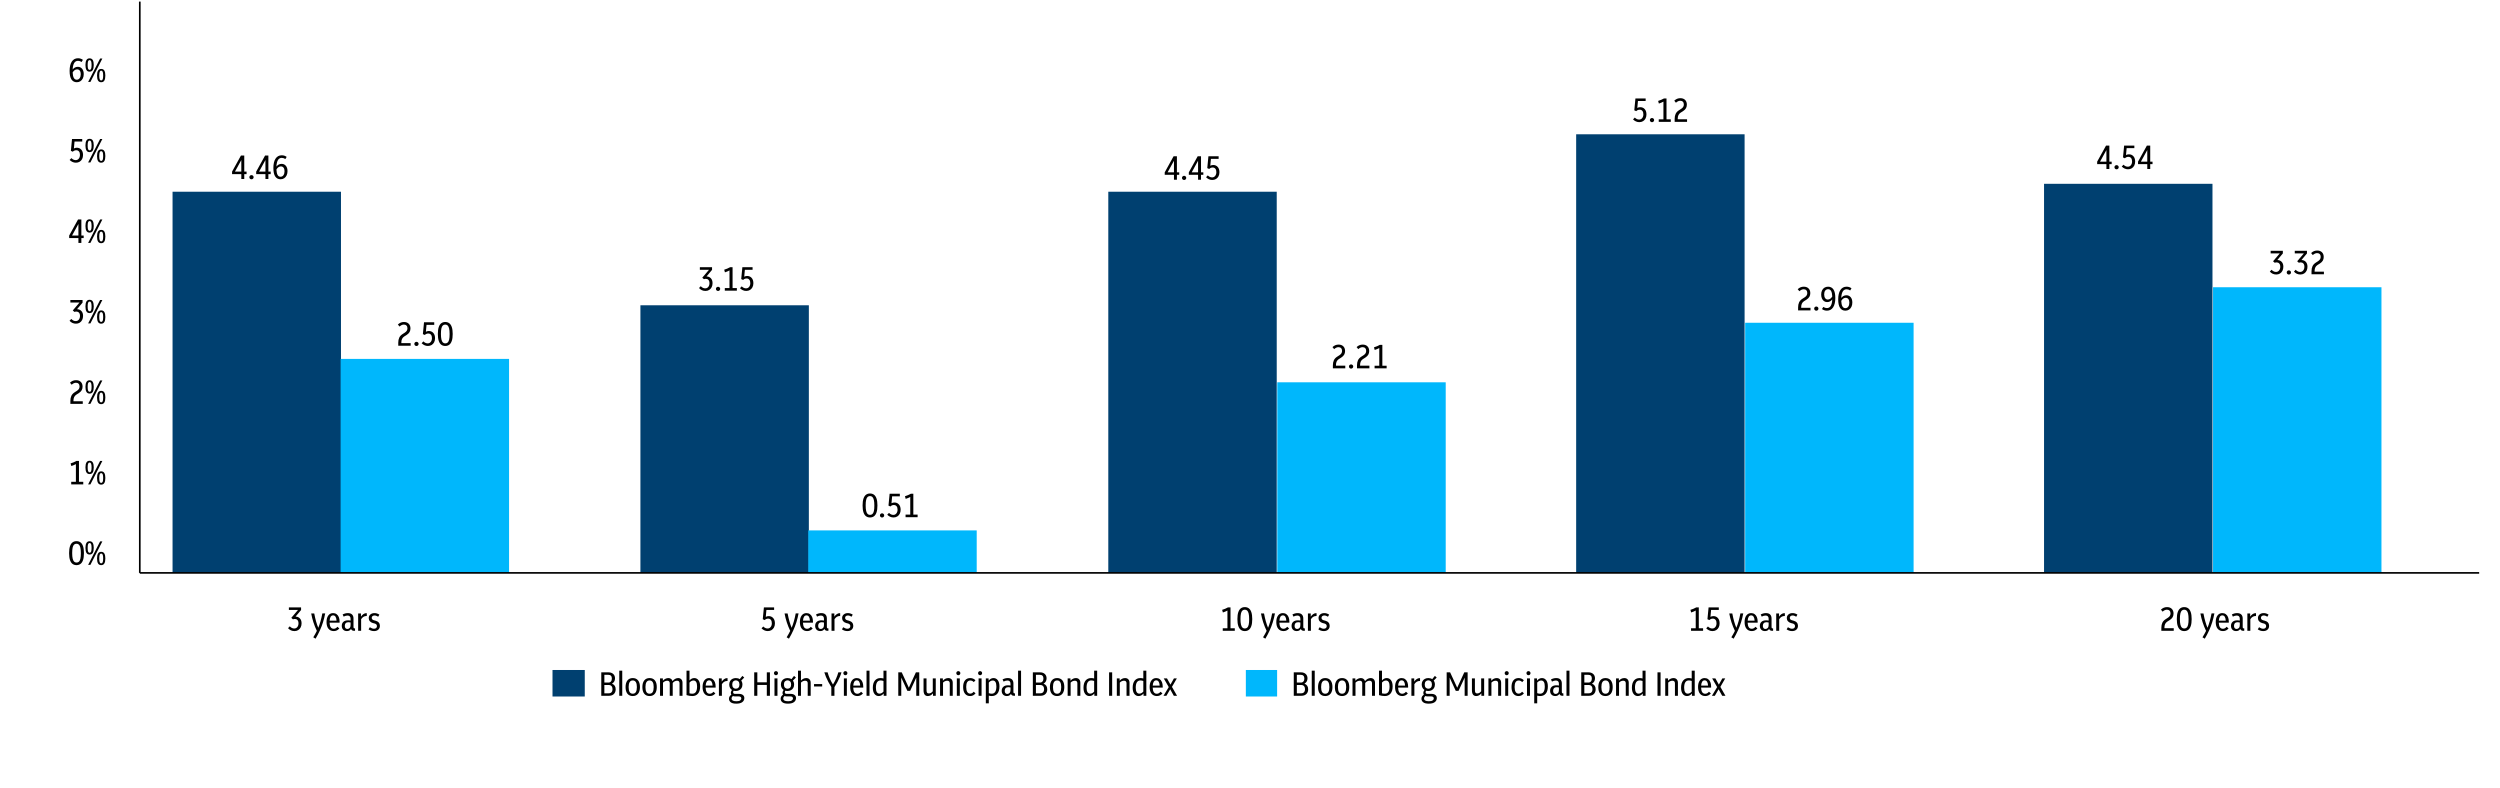 <?xml version="1.0" encoding="UTF-8"?>
<svg id="Layer_3" data-name="Layer 3" xmlns="http://www.w3.org/2000/svg" viewBox="0 0 1492.74 470.63">
  <defs>
    <style>
      .cls-1 {
        fill: #00b7fc;
      }

      .cls-2 {
        fill: none;
        stroke: #000;
        stroke-miterlimit: 10;
      }

      .cls-3 {
        fill: #004070;
      }

      .cls-4 {
        isolation: isolate;
      }
    </style>
  </defs>
  <rect class="cls-3" x="329.9" y="400.05" width="19.26" height="15.83"/>
  <g class="cls-4">
    <path d="M359.02,415.45v-14h4.3c1.19,0,2.13.33,2.84.98.71.65,1.06,1.52,1.06,2.6,0,1.43-.61,2.49-1.82,3.2,1.48.55,2.22,1.67,2.22,3.36,0,1.16-.36,2.09-1.07,2.8-.71.71-1.7,1.06-2.97,1.06h-4.56ZM363.2,402.93h-2.34v4.62h2.46c.61,0,1.1-.22,1.47-.65s.55-1.02.55-1.75-.18-1.3-.55-1.67c-.37-.37-.9-.55-1.59-.55ZM363.46,409.01h-2.6v4.96h2.62c.72,0,1.28-.22,1.67-.66.39-.44.59-1.03.59-1.78s-.2-1.39-.59-1.84c-.39-.45-.96-.68-1.69-.68Z"/>
    <path d="M369.76,415.45v-15h1.78v15h-1.78Z"/>
    <path d="M377.82,415.61c-1.37,0-2.43-.46-3.18-1.38s-1.12-2.24-1.12-3.96.37-3.03,1.12-3.98c.75-.95,1.81-1.42,3.18-1.42s2.43.47,3.18,1.4c.75.93,1.12,2.26,1.12,3.98s-.37,3.03-1.12,3.96c-.75.93-1.81,1.4-3.18,1.4ZM377.82,414.21c.84,0,1.46-.33,1.86-.98s.6-1.65.6-2.98c0-2.64-.82-3.96-2.46-3.96s-2.46,1.32-2.46,3.96c0,1.33.2,2.33.6,2.98.4.65,1.02.98,1.86.98Z"/>
    <path d="M387.86,415.61c-1.37,0-2.43-.46-3.18-1.38s-1.12-2.24-1.12-3.96.37-3.03,1.12-3.98c.75-.95,1.81-1.42,3.18-1.42s2.43.47,3.18,1.4c.75.93,1.12,2.26,1.12,3.98s-.37,3.03-1.12,3.96c-.75.93-1.81,1.4-3.18,1.4ZM387.86,414.21c.84,0,1.46-.33,1.86-.98s.6-1.65.6-2.98c0-2.64-.82-3.96-2.46-3.96s-2.46,1.32-2.46,3.96c0,1.33.2,2.33.6,2.98.4.65,1.02.98,1.86.98Z"/>
    <path d="M394.1,415.45v-10.38h1.7v1.38c.47-.51.98-.9,1.55-1.17.57-.27,1.14-.41,1.73-.41.63,0,1.15.16,1.58.48.43.32.73.77.9,1.34.47-.57.99-1.02,1.56-1.34.57-.32,1.17-.48,1.8-.48.79,0,1.42.25,1.89.76.47.51.71,1.19.71,2.06v7.76h-1.78v-7.46c0-1.03-.49-1.54-1.48-1.54-.49,0-.98.13-1.45.38-.47.25-.85.58-1.13.98v7.64h-1.78v-7.46c0-1.03-.49-1.54-1.48-1.54-.45,0-.91.11-1.38.32-.47.21-.85.49-1.16.84v7.84h-1.78Z"/>
    <path d="M413.42,415.61c-1.21,0-2.38-.19-3.5-.56v-14.6h1.78v5.84c.43-.48.87-.84,1.32-1.07.45-.23.96-.35,1.52-.35,1.05,0,1.9.44,2.55,1.31.65.87.97,2.09.97,3.65,0,1.87-.42,3.3-1.25,4.29-.83.99-1.96,1.49-3.39,1.49ZM414.06,406.33c-.44,0-.86.11-1.27.33s-.77.52-1.09.91v6.42c.59.15,1.15.22,1.7.22,1.88,0,2.82-1.45,2.82-4.34,0-2.36-.72-3.54-2.16-3.54Z"/>
    <path d="M423.84,415.61c-1.36,0-2.42-.47-3.19-1.4-.77-.93-1.15-2.26-1.15-3.98s.35-2.98,1.05-3.93c.7-.95,1.66-1.43,2.87-1.43.8,0,1.49.21,2.07.63s1.03,1,1.34,1.75c.31.75.47,1.62.47,2.62v.7h-5.98c.08,2.44.9,3.66,2.46,3.66.84,0,1.58-.4,2.22-1.2l1.14,1c-.88,1.05-1.98,1.58-3.3,1.58ZM423.42,406.23c-1.23,0-1.92,1.05-2.08,3.14h4.14c-.13-2.09-.82-3.14-2.06-3.14Z"/>
    <path d="M429.26,415.45v-10.38h1.68v1.92c.41-.63.9-1.13,1.46-1.51s1.11-.57,1.64-.57h.2c.07,0,.13.01.18.04v1.68c-.05-.01-.1-.02-.14-.02h-.1c-.6,0-1.16.14-1.67.43-.51.29-1,.77-1.47,1.45v6.96h-1.78Z"/>
    <path d="M439.36,412.59c-.47,0-.9-.06-1.3-.18-.09.15-.17.3-.23.46s-.09.33-.09.52c0,.25.09.47.28.65.19.18.47.27.84.27h2.42c.95,0,1.71.22,2.29.66.58.44.87,1.05.87,1.82,0,1.01-.4,1.83-1.21,2.44s-2,.92-3.59.92-2.61-.27-3.32-.82c-.71-.55-1.06-1.25-1.06-2.1,0-.55.13-1.02.4-1.42.27-.4.61-.74,1.02-1.02-.2-.31-.3-.65-.3-1.04,0-.32.06-.63.18-.93s.29-.59.5-.87c-.51-.32-.91-.75-1.2-1.3-.29-.55-.44-1.19-.44-1.92,0-.8.17-1.49.51-2.07s.81-1.02,1.41-1.33c.6-.31,1.27-.46,2.02-.46.91,0,1.69.21,2.34.64l1.56-1.94,1.12,1-1.8,1.8c.23.31.4.66.53,1.06.13.4.19.83.19,1.3,0,.8-.17,1.49-.51,2.06s-.81,1.02-1.4,1.33-1.27.47-2.03.47ZM436.82,417.05c0,.52.23.93.68,1.22.45.29,1.19.44,2.2.44s1.79-.16,2.24-.49c.45-.33.68-.72.68-1.19,0-.43-.14-.73-.43-.92-.29-.19-.64-.28-1.05-.28h-2.18c-.52,0-.97-.09-1.36-.26-.24.2-.43.42-.57.67-.14.25-.21.52-.21.81ZM439.36,411.23c.63,0,1.14-.21,1.55-.64.41-.43.61-1.05.61-1.86s-.21-1.45-.62-1.87c-.41-.42-.93-.63-1.54-.63s-1.12.21-1.53.63-.61,1.04-.61,1.87.2,1.43.61,1.86c.41.43.92.64,1.53.64Z"/>
    <path d="M450.34,415.45v-14h1.86v5.96h5.66v-5.96h1.86v14h-1.86v-6.48h-5.66v6.48h-1.86Z"/>
    <path d="M463.32,403.17c-.33,0-.62-.12-.85-.36-.23-.24-.35-.53-.35-.88s.12-.63.35-.86c.23-.23.52-.34.85-.34s.64.11.87.34.35.51.35.86-.12.64-.35.88c-.23.24-.52.36-.87.36ZM462.44,415.45v-10.38h1.78v10.38h-1.78Z"/>
    <path d="M470.22,412.59c-.47,0-.9-.06-1.3-.18-.09.15-.17.3-.23.46s-.09.33-.09.52c0,.25.09.47.28.65.19.18.47.27.84.27h2.42c.95,0,1.71.22,2.29.66.58.44.87,1.05.87,1.82,0,1.01-.4,1.83-1.21,2.44s-2,.92-3.59.92-2.61-.27-3.32-.82c-.71-.55-1.06-1.25-1.06-2.1,0-.55.13-1.02.4-1.42.27-.4.61-.74,1.02-1.02-.2-.31-.3-.65-.3-1.04,0-.32.06-.63.18-.93s.29-.59.5-.87c-.51-.32-.91-.75-1.2-1.3-.29-.55-.44-1.19-.44-1.92,0-.8.17-1.49.51-2.07s.81-1.02,1.41-1.33c.6-.31,1.27-.46,2.02-.46.91,0,1.69.21,2.34.64l1.56-1.94,1.12,1-1.8,1.8c.23.31.4.66.53,1.06.13.4.19.83.19,1.3,0,.8-.17,1.49-.51,2.06-.34.57-.81,1.02-1.4,1.33s-1.27.47-2.03.47ZM467.68,417.05c0,.52.23.93.68,1.22.45.29,1.19.44,2.2.44s1.79-.16,2.24-.49c.45-.33.68-.72.68-1.19,0-.43-.14-.73-.43-.92-.29-.19-.64-.28-1.05-.28h-2.18c-.52,0-.97-.09-1.36-.26-.24.2-.43.42-.57.67-.14.25-.21.52-.21.81ZM470.22,411.23c.63,0,1.14-.21,1.55-.64.41-.43.61-1.05.61-1.86s-.21-1.45-.62-1.87c-.41-.42-.93-.63-1.54-.63s-1.12.21-1.53.63-.61,1.04-.61,1.87.2,1.43.61,1.86c.41.43.92.64,1.53.64Z"/>
    <path d="M476.48,415.45v-15h1.78v5.9c.93-.99,1.98-1.48,3.14-1.48.83,0,1.48.25,1.95.76.47.51.71,1.19.71,2.06v7.76h-1.78v-7.46c0-1.03-.51-1.54-1.52-1.54-.47,0-.92.1-1.37.31-.45.21-.82.48-1.13.83v7.86h-1.78Z"/>
    <path d="M486.06,409.89v-1.44h4.86v1.44h-4.86Z"/>
    <path d="M496.38,415.45v-5.2c-.61-.96-1.19-1.96-1.74-2.99-.55-1.03-1.03-2.05-1.45-3.05-.42-1-.75-1.92-.99-2.76h1.96c.64,2.43,1.71,4.85,3.2,7.28.75-1.2,1.38-2.41,1.91-3.64.53-1.23.96-2.44,1.29-3.64h1.88c-.23.81-.55,1.73-.98,2.75s-.92,2.06-1.48,3.12c-.56,1.06-1.14,2.05-1.74,2.97v5.16h-1.86Z"/>
    <path d="M504.76,403.17c-.33,0-.62-.12-.85-.36-.23-.24-.35-.53-.35-.88s.12-.63.35-.86c.23-.23.52-.34.85-.34s.64.11.87.34.35.51.35.86-.12.64-.35.88c-.23.24-.52.36-.87.36ZM503.88,415.45v-10.38h1.78v10.38h-1.78Z"/>
    <path d="M511.98,415.61c-1.36,0-2.42-.47-3.19-1.4-.77-.93-1.15-2.26-1.15-3.98s.35-2.98,1.05-3.93c.7-.95,1.66-1.43,2.87-1.43.8,0,1.49.21,2.07.63s1.03,1,1.34,1.75c.31.75.47,1.62.47,2.62v.7h-5.98c.08,2.44.9,3.66,2.46,3.66.84,0,1.58-.4,2.22-1.2l1.14,1c-.88,1.05-1.98,1.58-3.3,1.58ZM511.56,406.23c-1.23,0-1.92,1.05-2.08,3.14h4.14c-.13-2.09-.82-3.14-2.06-3.14Z"/>
    <path d="M517.4,415.45v-15h1.78v15h-1.78Z"/>
    <path d="M524.68,415.61c-1.05,0-1.9-.43-2.55-1.3-.65-.87-.97-2.09-.97-3.66,0-1.85.41-3.28,1.23-4.28.82-1,1.94-1.5,3.35-1.5.59,0,1.18.08,1.78.24v-4.66h1.8v15h-1.68v-1.38c-.44.52-.89.91-1.36,1.16s-1,.38-1.6.38ZM523,410.63c0,1.19.19,2.07.56,2.66.37.59.91.88,1.6.88.44,0,.86-.11,1.27-.33.41-.22.77-.52,1.09-.89v-6.36c-.31-.09-.61-.17-.9-.22-.29-.05-.57-.08-.82-.08-1.87,0-2.8,1.45-2.8,4.34Z"/>
    <path d="M536.36,415.45v-14h2.06l4.24,9.18,4.22-9.18h2v14h-1.78v-10.86l-3.66,7.94h-1.64l-3.66-7.94v10.86h-1.78Z"/>
    <path d="M554.02,415.61c-1.72,0-2.58-1.17-2.58-3.52v-7.02h1.78v6.86c0,.8.1,1.35.31,1.66.21.31.56.46,1.05.46.93,0,1.73-.43,2.38-1.3v-7.68h1.78v10.38h-1.66v-1.48c-.87,1.09-1.89,1.64-3.06,1.64Z"/>
    <path d="M561.3,415.45v-10.38h1.68v1.38c.95-1.05,2.03-1.58,3.24-1.58.83,0,1.48.25,1.95.76.47.51.71,1.19.71,2.06v7.76h-1.78v-7.46c0-1.03-.51-1.54-1.52-1.54-.47,0-.92.1-1.37.31-.45.21-.82.48-1.13.83v7.86h-1.78Z"/>
    <path d="M572.2,403.17c-.33,0-.62-.12-.85-.36-.23-.24-.35-.53-.35-.88s.12-.63.35-.86c.23-.23.52-.34.85-.34s.64.11.87.34.35.51.35.86-.12.64-.35.88c-.23.24-.52.36-.87.36ZM571.32,415.45v-10.38h1.78v10.38h-1.78Z"/>
    <path d="M579.26,415.61c-1.31,0-2.33-.47-3.07-1.41-.74-.94-1.11-2.26-1.11-3.97s.37-3.03,1.11-3.96c.74-.93,1.78-1.4,3.11-1.4,1.25,0,2.3.44,3.14,1.32l-.98,1.1c-.6-.64-1.29-.96-2.08-.96-1.64,0-2.46,1.28-2.46,3.84,0,1.31.21,2.3.62,2.98.41.68,1.01,1.02,1.78,1.02s1.46-.39,2.06-1.16l1.12.98c-.45.55-.94.95-1.46,1.22s-1.11.4-1.78.4Z"/>
    <path d="M585.2,403.17c-.33,0-.62-.12-.85-.36-.23-.24-.35-.53-.35-.88s.12-.63.35-.86c.23-.23.52-.34.85-.34s.64.11.87.34.35.51.35.86-.12.64-.35.88c-.23.24-.52.36-.87.36ZM584.31,415.45v-10.38h1.78v10.38h-1.78Z"/>
    <path d="M588.63,419.95v-14.88h1.66v1.36c.44-.52.9-.91,1.37-1.17.47-.26,1-.39,1.59-.39,1.05,0,1.9.44,2.55,1.31.65.87.97,2.1.97,3.67,0,1.85-.41,3.28-1.22,4.27-.81.99-1.94,1.49-3.38,1.49-.6,0-1.19-.08-1.76-.24v4.58h-1.78ZM592.77,406.33c-.44,0-.86.11-1.27.33s-.77.52-1.09.91v6.32c.31.11.61.19.9.24.29.05.56.08.8.08,1.88,0,2.82-1.45,2.82-4.34,0-2.36-.72-3.54-2.16-3.54Z"/>
    <path d="M601.19,415.61c-.93,0-1.68-.28-2.24-.85-.56-.57-.84-1.32-.84-2.27,0-1.03.33-1.83.99-2.42s1.56-.88,2.71-.88c.24,0,.49,0,.76.03.27.02.53.06.8.11v-1.04c0-1.31-.61-1.96-1.84-1.96-.72,0-1.49.21-2.3.64l-.6-1.28c1.01-.55,2.06-.82,3.14-.82s1.94.28,2.5.85c.56.57.84,1.38.84,2.45v4.86c0,.4.05.66.16.79.11.13.31.19.62.19h.14v1.44h-.58c-.96,0-1.57-.39-1.82-1.16-.48.88-1.29,1.32-2.44,1.32ZM599.91,412.49c0,.59.14,1.04.41,1.37.27.33.66.49,1.15.49.52,0,.97-.2,1.34-.59.37-.39.56-.96.56-1.71v-1.58c-.48-.11-.9-.16-1.26-.16-.72,0-1.27.19-1.64.57-.37.38-.56.92-.56,1.61Z"/>
    <path d="M607.89,415.45v-15h1.78v15h-1.78Z"/>
    <path d="M616.71,415.45v-14h4.3c1.19,0,2.13.33,2.84.98.71.65,1.06,1.52,1.06,2.6,0,1.43-.61,2.49-1.82,3.2,1.48.55,2.22,1.67,2.22,3.36,0,1.16-.36,2.09-1.07,2.8-.71.71-1.7,1.06-2.97,1.06h-4.56ZM620.89,402.93h-2.34v4.62h2.46c.61,0,1.1-.22,1.47-.65s.55-1.02.55-1.75-.18-1.3-.55-1.67c-.37-.37-.9-.55-1.59-.55ZM621.15,409.01h-2.6v4.96h2.62c.72,0,1.28-.22,1.67-.66.39-.44.59-1.03.59-1.78s-.2-1.39-.59-1.84c-.39-.45-.96-.68-1.69-.68Z"/>
    <path d="M631.19,415.61c-1.37,0-2.43-.46-3.18-1.38-.75-.92-1.12-2.24-1.12-3.96s.37-3.03,1.12-3.98c.75-.95,1.81-1.42,3.18-1.42s2.43.47,3.18,1.4c.75.93,1.12,2.26,1.12,3.98s-.37,3.03-1.12,3.96c-.75.93-1.81,1.4-3.18,1.4ZM631.19,414.21c.84,0,1.46-.33,1.86-.98.4-.65.6-1.65.6-2.98,0-2.64-.82-3.96-2.46-3.96s-2.46,1.32-2.46,3.96c0,1.33.2,2.33.6,2.98.4.65,1.02.98,1.86.98Z"/>
    <path d="M637.49,415.45v-10.38h1.68v1.38c.95-1.05,2.03-1.58,3.24-1.58.83,0,1.48.25,1.95.76.47.51.71,1.19.71,2.06v7.76h-1.78v-7.46c0-1.03-.51-1.54-1.52-1.54-.47,0-.92.1-1.37.31-.45.21-.82.48-1.13.83v7.86h-1.78Z"/>
    <path d="M650.47,415.61c-1.05,0-1.9-.43-2.55-1.3-.65-.87-.97-2.09-.97-3.66,0-1.85.41-3.28,1.23-4.28s1.94-1.5,3.35-1.5c.59,0,1.18.08,1.78.24v-4.66h1.8v15h-1.68v-1.38c-.44.52-.89.91-1.36,1.16s-1,.38-1.6.38ZM648.79,410.63c0,1.19.19,2.07.56,2.66.37.59.91.88,1.6.88.44,0,.86-.11,1.27-.33.41-.22.77-.52,1.09-.89v-6.36c-.31-.09-.61-.17-.9-.22-.29-.05-.57-.08-.82-.08-1.87,0-2.8,1.45-2.8,4.34Z"/>
    <path d="M662.23,415.45v-14h1.84v14h-1.84Z"/>
    <path d="M666.85,415.45v-10.38h1.68v1.38c.95-1.05,2.03-1.58,3.24-1.58.83,0,1.48.25,1.95.76.47.51.71,1.19.71,2.06v7.76h-1.78v-7.46c0-1.03-.51-1.54-1.52-1.54-.47,0-.92.1-1.37.31-.45.21-.82.48-1.13.83v7.86h-1.78Z"/>
    <path d="M679.83,415.61c-1.05,0-1.9-.43-2.55-1.3-.65-.87-.97-2.09-.97-3.66,0-1.85.41-3.28,1.23-4.28.82-1,1.94-1.5,3.35-1.5.59,0,1.18.08,1.78.24v-4.66h1.8v15h-1.68v-1.38c-.44.52-.89.91-1.36,1.16s-1,.38-1.6.38ZM678.15,410.63c0,1.19.19,2.07.56,2.66.37.59.91.88,1.6.88.44,0,.86-.11,1.27-.33.41-.22.77-.52,1.09-.89v-6.36c-.31-.09-.61-.17-.9-.22-.29-.05-.57-.08-.82-.08-1.87,0-2.8,1.45-2.8,4.34Z"/>
    <path d="M690.79,415.61c-1.36,0-2.42-.47-3.19-1.4-.77-.93-1.15-2.26-1.15-3.98s.35-2.98,1.05-3.93c.7-.95,1.66-1.43,2.87-1.43.8,0,1.49.21,2.07.63s1.03,1,1.34,1.75c.31.75.47,1.62.47,2.62v.7h-5.98c.08,2.44.9,3.66,2.46,3.66.84,0,1.58-.4,2.22-1.2l1.14,1c-.88,1.05-1.98,1.58-3.3,1.58ZM690.37,406.23c-1.23,0-1.92,1.05-2.08,3.14h4.14c-.13-2.09-.82-3.14-2.06-3.14Z"/>
    <path d="M694.73,415.45l3.12-5.2-2.98-5.18h1.94l2.06,3.72,2.08-3.72h1.74l-2.92,5.06,3.04,5.32h-1.94l-2.16-3.88-2.24,3.88h-1.74Z"/>
  </g>
  <rect class="cls-1" x="743.89" y="400.05" width="18.67" height="15.83"/>
  <g class="cls-4">
    <path d="M772.5,415.45v-14h4.3c1.19,0,2.13.33,2.84.98.71.65,1.06,1.52,1.06,2.6,0,1.43-.61,2.49-1.82,3.2,1.48.55,2.22,1.67,2.22,3.36,0,1.16-.36,2.09-1.07,2.8-.71.71-1.7,1.06-2.97,1.06h-4.56ZM776.68,402.93h-2.34v4.62h2.46c.61,0,1.1-.22,1.47-.65.37-.43.55-1.02.55-1.75s-.18-1.3-.55-1.67-.9-.55-1.59-.55ZM776.94,409.01h-2.6v4.96h2.62c.72,0,1.28-.22,1.67-.66.39-.44.59-1.03.59-1.78s-.2-1.39-.59-1.84-.96-.68-1.69-.68Z"/>
    <path d="M783.24,415.45v-15h1.78v15h-1.78Z"/>
    <path d="M791.3,415.61c-1.37,0-2.43-.46-3.18-1.38s-1.12-2.24-1.12-3.96.37-3.03,1.12-3.98c.75-.95,1.81-1.42,3.18-1.42s2.43.47,3.18,1.4c.75.93,1.12,2.26,1.12,3.98s-.37,3.03-1.12,3.96c-.75.93-1.81,1.4-3.18,1.4ZM791.3,414.21c.84,0,1.46-.33,1.86-.98.4-.65.6-1.65.6-2.98,0-2.64-.82-3.96-2.46-3.96s-2.46,1.32-2.46,3.96c0,1.33.2,2.33.6,2.98.4.65,1.02.98,1.86.98Z"/>
    <path d="M801.34,415.61c-1.37,0-2.43-.46-3.18-1.38s-1.12-2.24-1.12-3.96.37-3.03,1.12-3.98c.75-.95,1.81-1.42,3.18-1.42s2.43.47,3.18,1.4c.75.93,1.12,2.26,1.12,3.98s-.37,3.03-1.12,3.96c-.75.93-1.81,1.4-3.18,1.4ZM801.34,414.21c.84,0,1.46-.33,1.86-.98.4-.65.6-1.65.6-2.98,0-2.64-.82-3.96-2.46-3.96s-2.46,1.32-2.46,3.96c0,1.33.2,2.33.6,2.98.4.65,1.02.98,1.86.98Z"/>
    <path d="M807.58,415.45v-10.38h1.7v1.38c.47-.51.98-.9,1.55-1.17s1.14-.41,1.73-.41c.63,0,1.15.16,1.58.48.43.32.73.77.9,1.34.47-.57.99-1.02,1.56-1.34.57-.32,1.17-.48,1.8-.48.79,0,1.42.25,1.89.76.47.51.71,1.19.71,2.06v7.76h-1.78v-7.46c0-1.03-.49-1.54-1.48-1.54-.49,0-.98.13-1.45.38-.47.25-.85.58-1.13.98v7.64h-1.78v-7.46c0-1.03-.49-1.54-1.48-1.54-.45,0-.91.11-1.38.32-.47.21-.85.49-1.16.84v7.84h-1.78Z"/>
    <path d="M826.9,415.61c-1.21,0-2.38-.19-3.5-.56v-14.6h1.78v5.84c.43-.48.87-.84,1.32-1.07.45-.23.96-.35,1.52-.35,1.05,0,1.9.44,2.55,1.31.65.87.97,2.09.97,3.65,0,1.87-.42,3.3-1.25,4.29s-1.96,1.49-3.39,1.49ZM827.54,406.33c-.44,0-.86.11-1.27.33-.41.22-.77.52-1.09.91v6.42c.59.15,1.15.22,1.7.22,1.88,0,2.82-1.45,2.82-4.34,0-2.36-.72-3.54-2.16-3.54Z"/>
    <path d="M837.32,415.61c-1.36,0-2.42-.47-3.19-1.4-.77-.93-1.15-2.26-1.15-3.98s.35-2.98,1.05-3.93c.7-.95,1.66-1.43,2.87-1.43.8,0,1.49.21,2.07.63s1.03,1,1.34,1.75c.31.75.47,1.62.47,2.62v.7h-5.98c.08,2.44.9,3.66,2.46,3.66.84,0,1.58-.4,2.22-1.2l1.14,1c-.88,1.05-1.98,1.58-3.3,1.58ZM836.9,406.23c-1.23,0-1.92,1.05-2.08,3.14h4.14c-.13-2.09-.82-3.14-2.06-3.14Z"/>
    <path d="M842.74,415.45v-10.38h1.68v1.92c.41-.63.9-1.13,1.46-1.51.56-.38,1.11-.57,1.64-.57h.2c.07,0,.13.01.18.04v1.68c-.05-.01-.1-.02-.14-.02h-.1c-.6,0-1.16.14-1.67.43-.51.29-1,.77-1.47,1.45v6.96h-1.78Z"/>
    <path d="M852.84,412.59c-.47,0-.9-.06-1.3-.18-.09.15-.17.3-.23.46s-.09.33-.09.52c0,.25.09.47.28.65.19.18.47.27.84.27h2.42c.95,0,1.71.22,2.29.66.58.44.87,1.05.87,1.82,0,1.01-.4,1.83-1.21,2.44-.81.61-2,.92-3.59.92s-2.61-.27-3.32-.82c-.71-.55-1.06-1.25-1.06-2.1,0-.55.13-1.02.4-1.42.27-.4.61-.74,1.02-1.02-.2-.31-.3-.65-.3-1.04,0-.32.06-.63.18-.93.12-.3.29-.59.5-.87-.51-.32-.91-.75-1.2-1.3-.29-.55-.44-1.19-.44-1.92,0-.8.17-1.49.51-2.07.34-.58.81-1.02,1.41-1.33.6-.31,1.27-.46,2.02-.46.91,0,1.69.21,2.34.64l1.56-1.94,1.12,1-1.8,1.8c.23.31.4.66.53,1.06.13.4.19.83.19,1.3,0,.8-.17,1.49-.51,2.06s-.81,1.02-1.4,1.33c-.59.31-1.27.47-2.03.47ZM850.3,417.05c0,.52.23.93.68,1.22.45.29,1.19.44,2.2.44s1.79-.16,2.24-.49c.45-.33.68-.72.68-1.19,0-.43-.14-.73-.43-.92-.29-.19-.64-.28-1.05-.28h-2.18c-.52,0-.97-.09-1.36-.26-.24.2-.43.42-.57.67-.14.25-.21.52-.21.81ZM852.84,411.23c.63,0,1.14-.21,1.55-.64.41-.43.61-1.05.61-1.86s-.21-1.45-.62-1.87c-.41-.42-.93-.63-1.54-.63s-1.12.21-1.53.63c-.41.42-.61,1.04-.61,1.87s.2,1.43.61,1.86c.41.43.92.64,1.53.64Z"/>
    <path d="M863.8,415.45v-14h2.06l4.24,9.18,4.22-9.18h2v14h-1.78v-10.86l-3.66,7.94h-1.64l-3.66-7.94v10.86h-1.78Z"/>
    <path d="M881.46,415.61c-1.72,0-2.58-1.17-2.58-3.52v-7.02h1.78v6.86c0,.8.1,1.35.31,1.66.21.31.56.46,1.05.46.93,0,1.73-.43,2.38-1.3v-7.68h1.78v10.38h-1.66v-1.48c-.87,1.09-1.89,1.64-3.06,1.64Z"/>
    <path d="M888.74,415.45v-10.38h1.68v1.38c.95-1.05,2.03-1.58,3.24-1.58.83,0,1.48.25,1.95.76.47.51.71,1.19.71,2.06v7.76h-1.78v-7.46c0-1.03-.51-1.54-1.52-1.54-.47,0-.92.1-1.37.31-.45.21-.82.48-1.13.83v7.86h-1.78Z"/>
    <path d="M899.64,403.17c-.33,0-.62-.12-.85-.36-.23-.24-.35-.53-.35-.88s.12-.63.35-.86.52-.34.85-.34.64.11.87.34c.23.23.35.51.35.86s-.12.64-.35.88c-.23.24-.52.36-.87.36ZM898.76,415.45v-10.38h1.78v10.38h-1.78Z"/>
    <path d="M906.7,415.61c-1.31,0-2.33-.47-3.07-1.41s-1.11-2.26-1.11-3.97.37-3.03,1.11-3.96,1.78-1.4,3.11-1.4c1.25,0,2.3.44,3.14,1.32l-.98,1.1c-.6-.64-1.29-.96-2.08-.96-1.64,0-2.46,1.28-2.46,3.84,0,1.31.21,2.3.62,2.98.41.68,1.01,1.02,1.78,1.02s1.46-.39,2.06-1.16l1.12.98c-.45.55-.94.95-1.46,1.22-.52.27-1.11.4-1.78.4Z"/>
    <path d="M912.64,403.17c-.33,0-.62-.12-.85-.36-.23-.24-.35-.53-.35-.88s.12-.63.35-.86.52-.34.85-.34.64.11.87.34c.23.23.35.51.35.86s-.12.64-.35.88c-.23.24-.52.36-.87.36ZM911.76,415.45v-10.38h1.78v10.38h-1.78Z"/>
    <path d="M916.08,419.95v-14.88h1.66v1.36c.44-.52.9-.91,1.37-1.17.47-.26,1-.39,1.59-.39,1.05,0,1.9.44,2.55,1.31.65.87.97,2.1.97,3.67,0,1.85-.41,3.28-1.22,4.27-.81.99-1.94,1.49-3.38,1.49-.6,0-1.19-.08-1.76-.24v4.58h-1.78ZM920.22,406.33c-.44,0-.86.11-1.27.33-.41.22-.77.52-1.09.91v6.32c.31.11.61.19.9.24.29.05.56.08.8.08,1.88,0,2.82-1.45,2.82-4.34,0-2.36-.72-3.54-2.16-3.54Z"/>
    <path d="M928.64,415.61c-.93,0-1.68-.28-2.24-.85-.56-.57-.84-1.32-.84-2.27,0-1.03.33-1.83.99-2.42.66-.59,1.56-.88,2.71-.88.24,0,.49,0,.76.03.27.02.53.06.8.11v-1.04c0-1.31-.61-1.96-1.84-1.96-.72,0-1.49.21-2.3.64l-.6-1.28c1.01-.55,2.06-.82,3.14-.82s1.94.28,2.5.85c.56.57.84,1.38.84,2.45v4.86c0,.4.05.66.16.79.11.13.31.19.62.19h.14v1.44h-.58c-.96,0-1.57-.39-1.82-1.16-.48.88-1.29,1.32-2.44,1.32ZM927.36,412.49c0,.59.14,1.04.41,1.37.27.33.66.49,1.15.49.52,0,.97-.2,1.34-.59.37-.39.56-.96.56-1.71v-1.58c-.48-.11-.9-.16-1.26-.16-.72,0-1.27.19-1.64.57s-.56.92-.56,1.61Z"/>
    <path d="M935.34,415.45v-15h1.78v15h-1.78Z"/>
    <path d="M944.16,415.45v-14h4.3c1.19,0,2.13.33,2.84.98.71.65,1.06,1.52,1.06,2.6,0,1.43-.61,2.49-1.82,3.2,1.48.55,2.22,1.67,2.22,3.36,0,1.16-.36,2.09-1.07,2.8-.71.71-1.7,1.06-2.97,1.06h-4.56ZM948.34,402.93h-2.34v4.62h2.46c.61,0,1.1-.22,1.47-.65.37-.43.55-1.02.55-1.75s-.18-1.3-.55-1.67-.9-.55-1.59-.55ZM948.6,409.01h-2.6v4.96h2.62c.72,0,1.28-.22,1.67-.66.39-.44.59-1.03.59-1.78s-.2-1.39-.59-1.84-.96-.68-1.69-.68Z"/>
    <path d="M958.64,415.61c-1.37,0-2.43-.46-3.18-1.38s-1.12-2.24-1.12-3.96.37-3.03,1.12-3.98c.75-.95,1.81-1.42,3.18-1.42s2.43.47,3.18,1.4c.75.93,1.12,2.26,1.12,3.98s-.37,3.03-1.12,3.96c-.75.93-1.81,1.4-3.18,1.4ZM958.64,414.21c.84,0,1.46-.33,1.86-.98.4-.65.6-1.65.6-2.98,0-2.64-.82-3.96-2.46-3.96s-2.46,1.32-2.46,3.96c0,1.33.2,2.33.6,2.98.4.65,1.02.98,1.86.98Z"/>
    <path d="M964.94,415.45v-10.38h1.68v1.38c.95-1.05,2.03-1.58,3.24-1.58.83,0,1.48.25,1.95.76.47.51.71,1.19.71,2.06v7.76h-1.78v-7.46c0-1.03-.51-1.54-1.52-1.54-.47,0-.92.1-1.37.31-.45.21-.82.48-1.13.83v7.86h-1.78Z"/>
    <path d="M977.92,415.61c-1.05,0-1.9-.43-2.55-1.3-.65-.87-.97-2.09-.97-3.66,0-1.85.41-3.28,1.23-4.28.82-1,1.94-1.5,3.35-1.5.59,0,1.18.08,1.78.24v-4.66h1.8v15h-1.68v-1.38c-.44.52-.89.91-1.36,1.16s-1,.38-1.6.38ZM976.24,410.63c0,1.19.19,2.07.56,2.66.37.59.91.88,1.6.88.44,0,.86-.11,1.27-.33.41-.22.77-.52,1.09-.89v-6.36c-.31-.09-.61-.17-.9-.22-.29-.05-.57-.08-.82-.08-1.87,0-2.8,1.45-2.8,4.34Z"/>
    <path d="M989.68,415.45v-14h1.84v14h-1.84Z"/>
    <path d="M994.3,415.45v-10.38h1.68v1.38c.95-1.05,2.03-1.58,3.24-1.58.83,0,1.48.25,1.95.76.47.51.71,1.19.71,2.06v7.76h-1.78v-7.46c0-1.03-.51-1.54-1.52-1.54-.47,0-.92.1-1.37.31-.45.21-.82.48-1.13.83v7.86h-1.78Z"/>
    <path d="M1007.28,415.61c-1.05,0-1.9-.43-2.55-1.3-.65-.87-.97-2.09-.97-3.66,0-1.85.41-3.28,1.23-4.28.82-1,1.94-1.5,3.35-1.5.59,0,1.18.08,1.78.24v-4.66h1.8v15h-1.68v-1.38c-.44.52-.89.91-1.36,1.16s-1,.38-1.6.38ZM1005.6,410.63c0,1.19.19,2.07.56,2.66.37.59.91.88,1.6.88.44,0,.86-.11,1.27-.33.41-.22.77-.52,1.09-.89v-6.36c-.31-.09-.61-.17-.9-.22-.29-.05-.57-.08-.82-.08-1.87,0-2.8,1.45-2.8,4.34Z"/>
    <path d="M1018.24,415.61c-1.36,0-2.42-.47-3.19-1.4-.77-.93-1.15-2.26-1.15-3.98s.35-2.98,1.05-3.93c.7-.95,1.66-1.43,2.87-1.43.8,0,1.49.21,2.07.63s1.03,1,1.34,1.75c.31.75.47,1.62.47,2.62v.7h-5.98c.08,2.44.9,3.66,2.46,3.66.84,0,1.58-.4,2.22-1.2l1.14,1c-.88,1.05-1.98,1.58-3.3,1.58ZM1017.82,406.23c-1.23,0-1.92,1.05-2.08,3.14h4.14c-.13-2.09-.82-3.14-2.06-3.14Z"/>
    <path d="M1022.18,415.45l3.12-5.2-2.98-5.18h1.94l2.06,3.72,2.08-3.72h1.74l-2.92,5.06,3.04,5.32h-1.94l-2.16-3.88-2.24,3.88h-1.74Z"/>
  </g>
  <g>
    <path d="M45.68,337.44c-.91,0-1.69-.24-2.35-.72-.66-.48-1.17-1.25-1.53-2.3-.36-1.05-.54-2.43-.54-4.14s.18-3.09.54-4.14c.36-1.05.87-1.82,1.53-2.3.66-.48,1.44-.72,2.35-.72s1.71.24,2.37.72c.66.48,1.17,1.25,1.53,2.3.36,1.05.54,2.43.54,4.14s-.18,3.09-.54,4.14c-.36,1.05-.87,1.82-1.53,2.3-.66.48-1.45.72-2.37.72ZM45.68,335.9c.59,0,1.07-.18,1.46-.53.39-.35.67-.94.86-1.75.19-.81.28-1.91.28-3.3s-.1-2.51-.3-3.34c-.2-.83-.49-1.42-.87-1.78-.38-.36-.86-.54-1.43-.54s-1.05.18-1.44.53-.67.94-.86,1.75c-.19.81-.28,1.91-.28,3.3s.1,2.51.3,3.34c.2.83.49,1.42.87,1.78.38.36.85.54,1.41.54Z"/>
    <path d="M53.5,331.12c-.85,0-1.48-.33-1.88-.99-.4-.66-.6-1.65-.6-2.97s.2-2.31.6-2.98c.4-.67,1.03-1,1.88-1s1.5.33,1.89,1c.39.67.59,1.65.59,2.96s-.2,2.3-.59,2.97c-.39.67-1.02,1.01-1.89,1.01ZM53.5,330.06c.43,0,.73-.23.91-.68.18-.45.27-1.19.27-2.22s-.09-1.8-.27-2.25c-.18-.45-.48-.67-.91-.67s-.71.22-.89.67c-.18.45-.27,1.2-.27,2.25s.09,1.77.27,2.22c.18.45.48.68.89.68ZM52.62,337.28l7.16-14h1.34l-7.14,14h-1.36ZM60.42,337.44c-.85,0-1.48-.33-1.88-.99-.4-.66-.6-1.65-.6-2.97s.2-2.31.6-2.98c.4-.67,1.03-1,1.88-1s1.5.33,1.89,1c.39.67.59,1.65.59,2.96s-.2,2.3-.59,2.97c-.39.67-1.02,1.01-1.89,1.01ZM60.42,336.38c.43,0,.73-.23.91-.68.18-.45.27-1.19.27-2.22s-.09-1.8-.27-2.25c-.18-.45-.48-.67-.91-.67s-.71.22-.89.67c-.18.45-.27,1.2-.27,2.25s.09,1.77.27,2.22c.18.45.48.68.89.68Z"/>
  </g>
  <g>
    <path d="M42.52,289.22v-1.54h2.8v-10.56c-.44.24-.88.45-1.31.63-.43.18-.9.36-1.41.53l-.44-1.58c.65-.2,1.27-.42,1.85-.67.58-.25,1.13-.52,1.65-.81h1.5v12.46h2.56v1.54h-7.2Z"/>
    <path d="M53.5,283.06c-.85,0-1.48-.33-1.88-.99-.4-.66-.6-1.65-.6-2.97s.2-2.31.6-2.98c.4-.67,1.03-1,1.88-1s1.5.33,1.89,1c.39.67.59,1.65.59,2.96s-.2,2.3-.59,2.97c-.39.67-1.02,1.01-1.89,1.01ZM53.5,282c.43,0,.73-.23.91-.68.18-.45.27-1.19.27-2.22s-.09-1.8-.27-2.25c-.18-.45-.48-.67-.91-.67s-.71.22-.89.67c-.18.45-.27,1.2-.27,2.25s.09,1.77.27,2.22c.18.45.48.68.89.68ZM52.62,289.22l7.16-14h1.34l-7.14,14h-1.36ZM60.42,289.38c-.85,0-1.48-.33-1.88-.99-.4-.66-.6-1.65-.6-2.97s.2-2.31.6-2.98c.4-.67,1.03-1,1.88-1s1.5.33,1.89,1c.39.67.59,1.65.59,2.96s-.2,2.3-.59,2.97c-.39.67-1.02,1.01-1.89,1.01ZM60.42,288.32c.43,0,.73-.23.91-.68.18-.45.27-1.19.27-2.22s-.09-1.8-.27-2.25c-.18-.45-.48-.67-.91-.67s-.71.22-.89.67c-.18.45-.27,1.2-.27,2.25s.09,1.77.27,2.22c.18.45.48.68.89.68Z"/>
  </g>
  <g>
    <path d="M42.02,241.16v-1.78c0-1.19.2-2.2.59-3.03.39-.83,1.05-1.54,1.97-2.13l1.4-.9c.56-.37.95-.77,1.18-1.19.23-.42.34-.88.34-1.37,0-.68-.19-1.22-.57-1.62-.38-.4-.9-.6-1.57-.6-.87,0-1.73.39-2.58,1.18l-1-1.22c.55-.52,1.12-.9,1.71-1.14s1.24-.36,1.93-.36c1.2,0,2.15.35,2.84,1.04.69.69,1.04,1.63,1.04,2.82,0,.81-.18,1.53-.53,2.15-.35.62-.94,1.2-1.75,1.73l-1.52.96c-1.09.72-1.64,1.89-1.64,3.5v.4h5.56v1.56h-7.4Z"/>
    <path d="M53.5,235c-.85,0-1.48-.33-1.88-.99-.4-.66-.6-1.65-.6-2.97s.2-2.31.6-2.98c.4-.67,1.03-1,1.88-1s1.5.33,1.89,1c.39.67.59,1.65.59,2.96s-.2,2.3-.59,2.97c-.39.67-1.02,1.01-1.89,1.01ZM53.5,233.94c.43,0,.73-.23.91-.68.18-.45.27-1.19.27-2.22s-.09-1.8-.27-2.25c-.18-.45-.48-.67-.91-.67s-.71.22-.89.67c-.18.45-.27,1.2-.27,2.25s.09,1.77.27,2.22c.18.45.48.68.89.68ZM52.62,241.16l7.16-14h1.34l-7.14,14h-1.36ZM60.42,241.32c-.85,0-1.48-.33-1.88-.99-.4-.66-.6-1.65-.6-2.97s.2-2.31.6-2.98c.4-.67,1.03-1,1.88-1s1.5.33,1.89,1c.39.67.59,1.65.59,2.96s-.2,2.3-.59,2.97c-.39.67-1.02,1.01-1.89,1.01ZM60.42,240.26c.43,0,.73-.23.91-.68.18-.45.27-1.19.27-2.22s-.09-1.8-.27-2.25c-.18-.45-.48-.67-.91-.67s-.71.22-.89.67c-.18.45-.27,1.2-.27,2.25s.09,1.77.27,2.22c.18.45.48.68.89.68Z"/>
  </g>
  <g>
    <path d="M45.36,193.27c-1.53,0-2.81-.58-3.84-1.74l1.04-1.1c.81.87,1.69,1.3,2.64,1.3.77,0,1.39-.29,1.86-.88s.7-1.32.7-2.2-.21-1.52-.62-1.96c-.41-.44-.93-.66-1.56-.66-.17,0-.35.02-.53.06-.18.04-.38.09-.59.16l-1-.88,4-4.72h-5.44v-1.54h7.28v1.58l-3.3,3.92c1.08.03,1.95.39,2.61,1.1.66.71.99,1.68.99,2.92,0,.89-.18,1.69-.53,2.39-.35.7-.85,1.25-1.48,1.65-.63.4-1.38.6-2.23.6Z"/>
    <path d="M53.5,186.95c-.85,0-1.48-.33-1.88-.99-.4-.66-.6-1.65-.6-2.97s.2-2.31.6-2.98c.4-.67,1.03-1,1.88-1s1.5.33,1.89,1c.39.67.59,1.65.59,2.96s-.2,2.3-.59,2.97c-.39.67-1.02,1.01-1.89,1.01ZM53.5,185.89c.43,0,.73-.23.91-.68.18-.45.27-1.19.27-2.22s-.09-1.8-.27-2.25c-.18-.45-.48-.67-.91-.67s-.71.22-.89.67c-.18.45-.27,1.2-.27,2.25s.09,1.77.27,2.22c.18.45.48.68.89.68ZM52.62,193.11l7.16-14h1.34l-7.14,14h-1.36ZM60.42,193.27c-.85,0-1.48-.33-1.88-.99-.4-.66-.6-1.65-.6-2.97s.2-2.31.6-2.98c.4-.67,1.03-1,1.88-1s1.5.33,1.89,1c.39.67.59,1.65.59,2.96s-.2,2.3-.59,2.97c-.39.67-1.02,1.01-1.89,1.01ZM60.42,192.21c.43,0,.73-.23.91-.68.18-.45.27-1.19.27-2.22s-.09-1.8-.27-2.25c-.18-.45-.48-.67-.91-.67s-.71.22-.89.67c-.18.45-.27,1.2-.27,2.25s.09,1.77.27,2.22c.18.45.48.68.89.68Z"/>
  </g>
  <g>
    <path d="M46.82,145.05v-2.92h-5.52v-1.48l5.3-9.6h1.98v9.6h1.38v1.48h-1.38v2.92h-1.76ZM43.02,140.65h3.8v-6.92l-3.8,6.92Z"/>
    <path d="M53.5,138.89c-.85,0-1.48-.33-1.88-.99-.4-.66-.6-1.65-.6-2.97s.2-2.31.6-2.98c.4-.67,1.03-1,1.88-1s1.5.33,1.89,1c.39.67.59,1.65.59,2.96s-.2,2.3-.59,2.97c-.39.67-1.02,1.01-1.89,1.01ZM53.5,137.83c.43,0,.73-.23.91-.68.18-.45.27-1.19.27-2.22s-.09-1.8-.27-2.25c-.18-.45-.48-.67-.91-.67s-.71.22-.89.67c-.18.45-.27,1.2-.27,2.25s.09,1.77.27,2.22c.18.45.48.68.89.68ZM52.62,145.05l7.16-14h1.34l-7.14,14h-1.36ZM60.42,145.21c-.85,0-1.48-.33-1.88-.99-.4-.66-.6-1.65-.6-2.97s.2-2.31.6-2.98c.4-.67,1.03-1,1.88-1s1.5.33,1.89,1c.39.67.59,1.65.59,2.96s-.2,2.3-.59,2.97c-.39.67-1.02,1.01-1.89,1.01ZM60.42,144.15c.43,0,.73-.23.91-.68.18-.45.27-1.19.27-2.22s-.09-1.8-.27-2.25c-.18-.45-.48-.67-.91-.67s-.71.22-.89.67c-.18.45-.27,1.2-.27,2.25s.09,1.77.27,2.22c.18.45.48.68.89.68Z"/>
  </g>
  <g>
    <path d="M45.3,97.15c-.72,0-1.4-.15-2.04-.45s-1.2-.7-1.68-1.19l1.04-1.1c.79.8,1.65,1.2,2.58,1.2.75,0,1.36-.29,1.83-.88.47-.59.71-1.33.71-2.24s-.19-1.55-.58-2.04-.93-.74-1.64-.74c-.79,0-1.47.29-2.06.88l-1.14-.52.68-7.08h6.1v1.54h-4.6l-.38,4.12c.55-.29,1.13-.44,1.74-.44,1.11,0,2,.39,2.69,1.16.69.77,1.03,1.83,1.03,3.16,0,.92-.18,1.73-.54,2.42-.36.69-.86,1.23-1.5,1.62-.64.39-1.39.58-2.24.58Z"/>
    <path d="M53.5,90.83c-.85,0-1.48-.33-1.88-.99-.4-.66-.6-1.65-.6-2.97s.2-2.31.6-2.98c.4-.67,1.03-1,1.88-1s1.5.33,1.89,1c.39.67.59,1.65.59,2.96s-.2,2.3-.59,2.97c-.39.67-1.02,1.01-1.89,1.01ZM53.5,89.77c.43,0,.73-.23.91-.68.18-.45.27-1.19.27-2.22s-.09-1.8-.27-2.25c-.18-.45-.48-.67-.91-.67s-.71.22-.89.67c-.18.45-.27,1.2-.27,2.25s.09,1.77.27,2.22c.18.45.48.68.89.68ZM52.62,96.99l7.16-14h1.34l-7.14,14h-1.36ZM60.42,97.15c-.85,0-1.48-.33-1.88-.99-.4-.66-.6-1.65-.6-2.97s.2-2.31.6-2.98c.4-.67,1.03-1,1.88-1s1.5.33,1.89,1c.39.67.59,1.65.59,2.96s-.2,2.3-.59,2.97c-.39.67-1.02,1.01-1.89,1.01ZM60.42,96.09c.43,0,.73-.23.91-.68.18-.45.27-1.19.27-2.22s-.09-1.8-.27-2.25c-.18-.45-.48-.67-.91-.67s-.71.22-.89.67c-.18.45-.27,1.2-.27,2.25s.09,1.77.27,2.22c.18.45.48.68.89.68Z"/>
  </g>
  <g>
    <path d="M45.86,49.1c-1.37,0-2.43-.55-3.18-1.64-.75-1.09-1.12-2.81-1.12-5.14s.44-4.26,1.32-5.57c.88-1.31,2.11-1.97,3.7-1.97,1.09,0,2.07.32,2.92.96l-.78,1.28c-.69-.47-1.41-.7-2.14-.7-1.97,0-3.04,1.73-3.2,5.18.81-1.07,1.85-1.6,3.12-1.6,1.03,0,1.87.39,2.52,1.16s.98,1.83.98,3.18c0,.97-.18,1.82-.53,2.55-.35.73-.84,1.29-1.46,1.7-.62.41-1.34.61-2.15.61ZM46.06,41.42c-1.05,0-1.95.61-2.68,1.84.12,2.89.93,4.34,2.44,4.34.75,0,1.33-.31,1.76-.93.43-.62.64-1.41.64-2.37s-.2-1.66-.6-2.15c-.4-.49-.92-.73-1.56-.73Z"/>
    <path d="M53.5,42.78c-.85,0-1.48-.33-1.88-.99-.4-.66-.6-1.65-.6-2.97s.2-2.31.6-2.98c.4-.67,1.03-1,1.88-1s1.5.33,1.89,1c.39.67.59,1.65.59,2.96s-.2,2.3-.59,2.97c-.39.67-1.02,1.01-1.89,1.01ZM53.5,41.72c.43,0,.73-.23.91-.68.18-.45.27-1.19.27-2.22s-.09-1.8-.27-2.25c-.18-.45-.48-.67-.91-.67s-.71.22-.89.67c-.18.45-.27,1.2-.27,2.25s.09,1.77.27,2.22c.18.45.48.68.89.68ZM52.62,48.94l7.16-14h1.34l-7.14,14h-1.36ZM60.42,49.1c-.85,0-1.48-.33-1.88-.99-.4-.66-.6-1.65-.6-2.97s.2-2.31.6-2.98c.4-.67,1.03-1,1.88-1s1.5.33,1.89,1c.39.67.59,1.65.59,2.96s-.2,2.3-.59,2.97c-.39.67-1.02,1.01-1.89,1.01ZM60.42,48.03c.43,0,.73-.23.91-.68.18-.45.27-1.19.27-2.22s-.09-1.8-.27-2.25c-.18-.45-.48-.67-.91-.67s-.71.22-.89.67c-.18.45-.27,1.2-.27,2.25s.09,1.77.27,2.22c.18.45.48.68.89.68Z"/>
  </g>
  <rect class="cls-3" x="103.03" y="114.48" width="100.57" height="227.59"/>
  <rect class="cls-1" x="203.39" y="214.3" width="100.57" height="127.77"/>
  <rect class="cls-3" x="382.39" y="182.28" width="100.57" height="159.79"/>
  <rect class="cls-1" x="482.62" y="316.7" width="100.57" height="25.37"/>
  <rect class="cls-3" x="661.76" y="114.48" width="100.57" height="227.59"/>
  <rect class="cls-1" x="762.66" y="228.27" width="100.57" height="113.8"/>
  <rect class="cls-3" x="941.12" y="80.18" width="100.57" height="261.89"/>
  <rect class="cls-1" x="1042.03" y="192.72" width="100.57" height="149.35"/>
  <rect class="cls-3" x="1220.49" y="109.75" width="100.57" height="232.32"/>
  <rect class="cls-1" x="1321.39" y="171.51" width="100.57" height="170.56"/>
  <line class="cls-2" x1="83.47" y1="342.07" x2="1480.3" y2="342.07"/>
  <g>
    <path d="M1290.53,376.66v-1.78c0-1.19.2-2.2.59-3.03.39-.83,1.05-1.54,1.97-2.13l1.4-.9c.56-.37.95-.77,1.18-1.19s.34-.88.34-1.37c0-.68-.19-1.22-.57-1.62-.38-.4-.9-.6-1.57-.6-.87,0-1.73.39-2.58,1.18l-1-1.22c.55-.52,1.12-.9,1.71-1.14.59-.24,1.24-.36,1.93-.36,1.2,0,2.15.35,2.84,1.04s1.04,1.63,1.04,2.82c0,.81-.18,1.53-.53,2.15-.35.62-.94,1.2-1.75,1.73l-1.52.96c-1.09.72-1.64,1.89-1.64,3.5v.4h5.56v1.56h-7.4Z"/>
    <path d="M1304.19,376.82c-.91,0-1.69-.24-2.35-.72-.66-.48-1.17-1.25-1.53-2.3-.36-1.05-.54-2.43-.54-4.14s.18-3.09.54-4.14c.36-1.05.87-1.82,1.53-2.3.66-.48,1.44-.72,2.35-.72s1.71.24,2.37.72c.66.48,1.17,1.25,1.53,2.3.36,1.05.54,2.43.54,4.14s-.18,3.09-.54,4.14c-.36,1.05-.87,1.82-1.53,2.3-.66.48-1.45.72-2.37.72ZM1304.19,375.28c.59,0,1.07-.18,1.46-.53.39-.35.67-.94.86-1.75.19-.81.28-1.91.28-3.3s-.1-2.51-.3-3.34-.49-1.42-.87-1.78-.86-.54-1.43-.54-1.05.18-1.44.53-.67.94-.86,1.75-.28,1.91-.28,3.3.1,2.51.3,3.34c.2.83.49,1.42.87,1.78s.85.54,1.41.54Z"/>
    <path d="M1316.47,381.36l-1.38-.84c.39-.63.76-1.26,1.13-1.9.37-.64.7-1.28,1.01-1.92-.8-1.68-1.48-3.38-2.04-5.1-.56-1.72-1.01-3.49-1.34-5.32h1.82c.36,1.87.73,3.48,1.12,4.84s.82,2.61,1.3,3.74c.97-2.33,1.78-5.19,2.42-8.58h1.7c-.33,1.8-.76,3.54-1.28,5.21-.52,1.67-1.15,3.32-1.88,4.94-.73,1.62-1.59,3.26-2.58,4.93Z"/>
    <path d="M1327.35,376.82c-1.36,0-2.42-.47-3.19-1.4-.77-.93-1.15-2.26-1.15-3.98s.35-2.98,1.05-3.93c.7-.95,1.66-1.43,2.87-1.43.8,0,1.49.21,2.07.63s1.03,1,1.34,1.75c.31.75.47,1.62.47,2.62v.7h-5.98c.08,2.44.9,3.66,2.46,3.66.84,0,1.58-.4,2.22-1.2l1.14,1c-.88,1.05-1.98,1.58-3.3,1.58ZM1326.93,367.44c-1.23,0-1.92,1.05-2.08,3.14h4.14c-.13-2.09-.82-3.14-2.06-3.14Z"/>
    <path d="M1335.19,376.82c-.93,0-1.68-.28-2.24-.85-.56-.57-.84-1.32-.84-2.27,0-1.03.33-1.83.99-2.42.66-.59,1.56-.88,2.71-.88.24,0,.49,0,.76.03.27.02.53.06.8.11v-1.04c0-1.31-.61-1.96-1.84-1.96-.72,0-1.49.21-2.3.64l-.6-1.28c1.01-.55,2.06-.82,3.14-.82s1.94.28,2.5.85c.56.57.84,1.38.84,2.45v4.86c0,.4.05.66.16.79.11.13.31.19.62.19h.14v1.44h-.58c-.96,0-1.57-.39-1.82-1.16-.48.88-1.29,1.32-2.44,1.32ZM1333.91,373.7c0,.59.14,1.04.41,1.37.27.33.66.49,1.15.49.52,0,.97-.2,1.34-.59.37-.39.56-.96.56-1.71v-1.58c-.48-.11-.9-.16-1.26-.16-.72,0-1.27.19-1.64.57s-.56.92-.56,1.61Z"/>
    <path d="M1341.89,376.66v-10.38h1.68v1.92c.41-.63.9-1.13,1.46-1.51.56-.38,1.11-.57,1.64-.57h.2c.07,0,.13.01.18.04v1.68c-.05-.01-.1-.02-.14-.02h-.1c-.6,0-1.16.14-1.67.43-.51.29-1,.77-1.47,1.45v6.96h-1.78Z"/>
    <path d="M1351.35,376.82c-.59,0-1.16-.09-1.72-.27-.56-.18-1.07-.44-1.52-.77l.76-1.26c.43.28.85.5,1.27.66.42.16.82.24,1.21.24.55,0,.98-.14,1.29-.42.31-.28.47-.66.47-1.14,0-.79-.45-1.31-1.34-1.56l-1.08-.28c-.77-.21-1.38-.58-1.82-1.09-.44-.51-.66-1.14-.66-1.87,0-.89.32-1.61.97-2.16.65-.55,1.47-.82,2.47-.82.51,0,1,.08,1.49.23.49.15.96.38,1.41.69l-.7,1.24c-.4-.24-.78-.42-1.13-.55-.35-.13-.7-.19-1.05-.19-.48,0-.88.12-1.2.37-.32.25-.48.59-.48,1.03,0,.33.1.63.3.88s.53.44.98.56l1.08.3c.81.23,1.44.6,1.87,1.12.43.52.65,1.15.65,1.9,0,.96-.32,1.73-.96,2.3s-1.49.86-2.56.86Z"/>
  </g>
  <g>
    <path d="M1009.71,376.66v-1.54h2.8v-10.56c-.44.24-.88.45-1.31.63-.43.18-.9.36-1.41.53l-.44-1.58c.65-.2,1.27-.42,1.85-.67.58-.25,1.13-.52,1.65-.81h1.5v12.46h2.56v1.54h-7.2Z"/>
    <path d="M1022.49,376.82c-.72,0-1.4-.15-2.04-.45-.64-.3-1.2-.7-1.68-1.19l1.04-1.1c.79.8,1.65,1.2,2.58,1.2.75,0,1.36-.29,1.83-.88.47-.59.71-1.33.71-2.24s-.19-1.55-.58-2.04-.93-.74-1.64-.74c-.79,0-1.47.29-2.06.88l-1.14-.52.68-7.08h6.1v1.54h-4.6l-.38,4.12c.55-.29,1.13-.44,1.74-.44,1.11,0,2,.39,2.69,1.16s1.03,1.83,1.03,3.16c0,.92-.18,1.73-.54,2.42-.36.69-.86,1.23-1.5,1.62-.64.39-1.39.58-2.24.58Z"/>
    <path d="M1035.15,381.36l-1.38-.84c.39-.63.76-1.26,1.13-1.9.37-.64.7-1.28,1.01-1.92-.8-1.68-1.48-3.38-2.04-5.1-.56-1.72-1.01-3.49-1.34-5.32h1.82c.36,1.87.73,3.48,1.12,4.84s.82,2.61,1.3,3.74c.97-2.33,1.78-5.19,2.42-8.58h1.7c-.33,1.8-.76,3.54-1.28,5.21-.52,1.67-1.15,3.32-1.88,4.94-.73,1.62-1.59,3.26-2.58,4.93Z"/>
    <path d="M1046.03,376.82c-1.36,0-2.42-.47-3.19-1.4-.77-.93-1.15-2.26-1.15-3.98s.35-2.98,1.05-3.93c.7-.95,1.66-1.43,2.87-1.43.8,0,1.49.21,2.07.63s1.03,1,1.34,1.75c.31.75.47,1.62.47,2.62v.7h-5.98c.08,2.44.9,3.66,2.46,3.66.84,0,1.58-.4,2.22-1.2l1.14,1c-.88,1.05-1.98,1.58-3.3,1.58ZM1045.61,367.44c-1.23,0-1.92,1.05-2.08,3.14h4.14c-.13-2.09-.82-3.14-2.06-3.14Z"/>
    <path d="M1053.87,376.82c-.93,0-1.68-.28-2.24-.85-.56-.57-.84-1.32-.84-2.27,0-1.03.33-1.83.99-2.42.66-.59,1.56-.88,2.71-.88.24,0,.49,0,.76.03.27.02.53.06.8.11v-1.04c0-1.31-.61-1.96-1.84-1.96-.72,0-1.49.21-2.3.64l-.6-1.28c1.01-.55,2.06-.82,3.14-.82s1.94.28,2.5.85c.56.57.84,1.38.84,2.45v4.86c0,.4.05.66.16.79.11.13.31.19.62.19h.14v1.44h-.58c-.96,0-1.57-.39-1.82-1.16-.48.88-1.29,1.32-2.44,1.32ZM1052.59,373.7c0,.59.14,1.04.41,1.37.27.33.66.49,1.15.49.52,0,.97-.2,1.34-.59.37-.39.56-.96.56-1.71v-1.58c-.48-.11-.9-.16-1.26-.16-.72,0-1.27.19-1.64.57s-.56.92-.56,1.61Z"/>
    <path d="M1060.57,376.66v-10.38h1.68v1.92c.41-.63.9-1.13,1.46-1.51.56-.38,1.11-.57,1.64-.57h.2c.07,0,.13.01.18.04v1.68c-.05-.01-.1-.02-.14-.02h-.1c-.6,0-1.16.14-1.67.43-.51.29-1,.77-1.47,1.45v6.96h-1.78Z"/>
    <path d="M1070.03,376.82c-.59,0-1.16-.09-1.72-.27-.56-.18-1.07-.44-1.52-.77l.76-1.26c.43.28.85.5,1.27.66.42.16.82.24,1.21.24.55,0,.98-.14,1.29-.42.31-.28.47-.66.47-1.14,0-.79-.45-1.31-1.34-1.56l-1.08-.28c-.77-.21-1.38-.58-1.82-1.09-.44-.51-.66-1.14-.66-1.87,0-.89.32-1.61.97-2.16.65-.55,1.47-.82,2.47-.82.51,0,1,.08,1.49.23.49.15.96.38,1.41.69l-.7,1.24c-.4-.24-.78-.42-1.13-.55-.35-.13-.7-.19-1.05-.19-.48,0-.88.12-1.2.37-.32.25-.48.59-.48,1.03,0,.33.1.63.3.88s.53.44.98.56l1.08.3c.81.23,1.44.6,1.87,1.12.43.52.65,1.15.65,1.9,0,.96-.32,1.73-.96,2.3s-1.49.86-2.56.86Z"/>
  </g>
  <g>
    <path d="M730.1,376.66v-1.54h2.8v-10.56c-.44.24-.88.45-1.31.63-.43.18-.9.36-1.41.53l-.44-1.58c.65-.2,1.27-.42,1.85-.67.58-.25,1.13-.52,1.65-.81h1.5v12.46h2.56v1.54h-7.2Z"/>
    <path d="M743.27,376.82c-.91,0-1.69-.24-2.35-.72-.66-.48-1.17-1.25-1.53-2.3-.36-1.05-.54-2.43-.54-4.14s.18-3.09.54-4.14c.36-1.05.87-1.82,1.53-2.3.66-.48,1.44-.72,2.35-.72s1.71.24,2.37.72c.66.48,1.17,1.25,1.53,2.3.36,1.05.54,2.43.54,4.14s-.18,3.09-.54,4.14c-.36,1.05-.87,1.82-1.53,2.3-.66.48-1.45.72-2.37.72ZM743.27,375.28c.59,0,1.07-.18,1.46-.53.39-.35.67-.94.86-1.75.19-.81.28-1.91.28-3.3s-.1-2.51-.3-3.34-.49-1.42-.87-1.78-.86-.54-1.43-.54-1.05.18-1.44.53-.67.94-.86,1.75-.28,1.91-.28,3.3.1,2.51.3,3.34c.2.83.49,1.42.87,1.78s.85.54,1.41.54Z"/>
    <path d="M755.54,381.36l-1.38-.84c.39-.63.76-1.26,1.13-1.9.37-.64.7-1.28,1.01-1.92-.8-1.68-1.48-3.38-2.04-5.1-.56-1.72-1.01-3.49-1.34-5.32h1.82c.36,1.87.73,3.48,1.12,4.84s.82,2.61,1.3,3.74c.97-2.33,1.78-5.19,2.42-8.58h1.7c-.33,1.8-.76,3.54-1.28,5.21-.52,1.67-1.15,3.32-1.88,4.94-.73,1.62-1.59,3.26-2.58,4.93Z"/>
    <path d="M766.42,376.82c-1.36,0-2.42-.47-3.19-1.4-.77-.93-1.15-2.26-1.15-3.98s.35-2.98,1.05-3.93c.7-.95,1.66-1.43,2.87-1.43.8,0,1.49.21,2.07.63s1.03,1,1.34,1.75c.31.75.47,1.62.47,2.62v.7h-5.98c.08,2.44.9,3.66,2.46,3.66.84,0,1.58-.4,2.22-1.2l1.14,1c-.88,1.05-1.98,1.58-3.3,1.58ZM766,367.44c-1.23,0-1.92,1.05-2.08,3.14h4.14c-.13-2.09-.82-3.14-2.06-3.14Z"/>
    <path d="M774.27,376.82c-.93,0-1.68-.28-2.24-.85-.56-.57-.84-1.32-.84-2.27,0-1.03.33-1.83.99-2.42.66-.59,1.56-.88,2.71-.88.24,0,.49,0,.76.03.27.02.53.06.8.11v-1.04c0-1.31-.61-1.96-1.84-1.96-.72,0-1.49.21-2.3.64l-.6-1.28c1.01-.55,2.06-.82,3.14-.82s1.94.28,2.5.85c.56.57.84,1.38.84,2.45v4.86c0,.4.05.66.16.79.11.13.31.19.62.19h.14v1.44h-.58c-.96,0-1.57-.39-1.82-1.16-.48.88-1.29,1.32-2.44,1.32ZM772.98,373.7c0,.59.14,1.04.41,1.37.27.33.66.49,1.15.49.52,0,.97-.2,1.34-.59.37-.39.56-.96.56-1.71v-1.58c-.48-.11-.9-.16-1.26-.16-.72,0-1.27.19-1.64.57s-.56.92-.56,1.61Z"/>
    <path d="M780.96,376.66v-10.38h1.68v1.92c.41-.63.9-1.13,1.46-1.51.56-.38,1.11-.57,1.64-.57h.2c.07,0,.13.01.18.04v1.68c-.05-.01-.1-.02-.14-.02h-.1c-.6,0-1.16.14-1.67.43-.51.29-1,.77-1.47,1.45v6.96h-1.78Z"/>
    <path d="M790.42,376.82c-.59,0-1.16-.09-1.72-.27-.56-.18-1.07-.44-1.52-.77l.76-1.26c.43.28.85.5,1.27.66.42.16.82.24,1.21.24.55,0,.98-.14,1.29-.42.31-.28.47-.66.47-1.14,0-.79-.45-1.31-1.34-1.56l-1.08-.28c-.77-.21-1.38-.58-1.82-1.09-.44-.51-.66-1.14-.66-1.87,0-.89.32-1.61.97-2.16.65-.55,1.47-.82,2.47-.82.51,0,1,.08,1.49.23.49.15.96.38,1.41.69l-.7,1.24c-.4-.24-.78-.42-1.13-.55-.35-.13-.7-.19-1.05-.19-.48,0-.88.12-1.2.37-.32.25-.48.59-.48,1.03,0,.33.1.63.3.88s.53.44.98.56l1.08.3c.81.23,1.44.6,1.87,1.12.43.52.65,1.15.65,1.9,0,.96-.32,1.73-.96,2.3s-1.49.86-2.56.86Z"/>
  </g>
  <g>
    <path d="M458.42,376.82c-.72,0-1.4-.15-2.04-.45s-1.2-.7-1.68-1.19l1.04-1.1c.79.8,1.65,1.2,2.58,1.2.75,0,1.36-.29,1.83-.88.47-.59.71-1.33.71-2.24s-.19-1.55-.58-2.04-.93-.74-1.64-.74c-.79,0-1.47.29-2.06.88l-1.14-.52.68-7.08h6.1v1.54h-4.6l-.38,4.12c.55-.29,1.13-.44,1.74-.44,1.11,0,2,.39,2.69,1.16.69.77,1.03,1.83,1.03,3.16,0,.92-.18,1.73-.54,2.42-.36.69-.86,1.23-1.5,1.62-.64.39-1.39.58-2.24.58Z"/>
    <path d="M471.08,381.36l-1.38-.84c.39-.63.76-1.26,1.13-1.9s.7-1.28,1.01-1.92c-.8-1.68-1.48-3.38-2.04-5.1-.56-1.72-1.01-3.49-1.34-5.32h1.82c.36,1.87.73,3.48,1.12,4.84.39,1.36.82,2.61,1.3,3.74.97-2.33,1.78-5.19,2.42-8.58h1.7c-.33,1.8-.76,3.54-1.28,5.21-.52,1.67-1.15,3.32-1.88,4.94-.73,1.62-1.59,3.26-2.58,4.93Z"/>
    <path d="M481.96,376.82c-1.36,0-2.42-.47-3.19-1.4-.77-.93-1.15-2.26-1.15-3.98s.35-2.98,1.05-3.93c.7-.95,1.66-1.43,2.87-1.43.8,0,1.49.21,2.07.63s1.03,1,1.34,1.75c.31.75.47,1.62.47,2.62v.7h-5.98c.08,2.44.9,3.66,2.46,3.66.84,0,1.58-.4,2.22-1.2l1.14,1c-.88,1.05-1.98,1.58-3.3,1.58ZM481.54,367.44c-1.23,0-1.92,1.05-2.08,3.14h4.14c-.13-2.09-.82-3.14-2.06-3.14Z"/>
    <path d="M489.8,376.82c-.93,0-1.68-.28-2.24-.85-.56-.57-.84-1.32-.84-2.27,0-1.03.33-1.83.99-2.42s1.56-.88,2.71-.88c.24,0,.49,0,.76.03.27.02.53.06.8.11v-1.04c0-1.31-.61-1.96-1.84-1.96-.72,0-1.49.21-2.3.64l-.6-1.28c1.01-.55,2.06-.82,3.14-.82s1.94.28,2.5.85c.56.57.84,1.38.84,2.45v4.86c0,.4.05.66.16.79.11.13.31.19.62.19h.14v1.44h-.58c-.96,0-1.57-.39-1.82-1.16-.48.88-1.29,1.32-2.44,1.32ZM488.52,373.7c0,.59.14,1.04.41,1.37.27.33.66.49,1.15.49.52,0,.97-.2,1.34-.59.37-.39.56-.96.56-1.71v-1.58c-.48-.11-.9-.16-1.26-.16-.72,0-1.27.19-1.64.57-.37.38-.56.92-.56,1.61Z"/>
    <path d="M496.5,376.66v-10.38h1.68v1.92c.41-.63.9-1.13,1.46-1.51s1.11-.57,1.64-.57h.2c.07,0,.13.01.18.04v1.68c-.05-.01-.1-.02-.14-.02h-.1c-.6,0-1.16.14-1.67.43-.51.29-1,.77-1.47,1.45v6.96h-1.78Z"/>
    <path d="M505.96,376.82c-.59,0-1.16-.09-1.72-.27-.56-.18-1.07-.44-1.52-.77l.76-1.26c.43.28.85.5,1.27.66.42.16.82.24,1.21.24.55,0,.98-.14,1.29-.42.31-.28.47-.66.47-1.14,0-.79-.45-1.31-1.34-1.56l-1.08-.28c-.77-.21-1.38-.58-1.82-1.09-.44-.51-.66-1.14-.66-1.87,0-.89.32-1.61.97-2.16.65-.55,1.47-.82,2.47-.82.51,0,1,.08,1.49.23s.96.38,1.41.69l-.7,1.24c-.4-.24-.78-.42-1.13-.55-.35-.13-.7-.19-1.05-.19-.48,0-.88.12-1.2.37-.32.25-.48.59-.48,1.03,0,.33.1.63.3.88.2.25.53.44.98.56l1.08.3c.81.23,1.44.6,1.87,1.12.43.52.65,1.15.65,1.9,0,.96-.32,1.73-.96,2.3s-1.49.86-2.56.86Z"/>
  </g>
  <g>
    <path d="M175.83,376.82c-1.53,0-2.81-.58-3.84-1.74l1.04-1.1c.81.87,1.69,1.3,2.64,1.3.77,0,1.39-.29,1.86-.88s.7-1.32.7-2.2-.21-1.52-.62-1.96c-.41-.44-.93-.66-1.56-.66-.17,0-.35.02-.53.06-.18.04-.38.09-.59.16l-1-.88,4-4.72h-5.44v-1.54h7.28v1.58l-3.3,3.92c1.08.03,1.95.39,2.61,1.1.66.71.99,1.68.99,2.92,0,.89-.18,1.69-.53,2.39-.35.7-.85,1.25-1.48,1.65-.63.4-1.38.6-2.23.6Z"/>
    <path d="M188.43,381.36l-1.38-.84c.39-.63.76-1.26,1.13-1.9s.7-1.28,1.01-1.92c-.8-1.68-1.48-3.38-2.04-5.1-.56-1.72-1.01-3.49-1.34-5.32h1.82c.36,1.87.73,3.48,1.12,4.84.39,1.36.82,2.61,1.3,3.74.97-2.33,1.78-5.19,2.42-8.58h1.7c-.33,1.8-.76,3.54-1.28,5.21-.52,1.67-1.15,3.32-1.88,4.94-.73,1.62-1.59,3.26-2.58,4.93Z"/>
    <path d="M199.31,376.82c-1.36,0-2.42-.47-3.19-1.4-.77-.93-1.15-2.26-1.15-3.98s.35-2.98,1.05-3.93c.7-.95,1.66-1.43,2.87-1.43.8,0,1.49.21,2.07.63s1.03,1,1.34,1.75c.31.75.47,1.62.47,2.62v.7h-5.98c.08,2.44.9,3.66,2.46,3.66.84,0,1.58-.4,2.22-1.2l1.14,1c-.88,1.05-1.98,1.58-3.3,1.58ZM198.89,367.44c-1.23,0-1.92,1.05-2.08,3.14h4.14c-.13-2.09-.82-3.14-2.06-3.14Z"/>
    <path d="M207.15,376.82c-.93,0-1.68-.28-2.24-.85-.56-.57-.84-1.32-.84-2.27,0-1.03.33-1.83.99-2.42s1.56-.88,2.71-.88c.24,0,.49,0,.76.03.27.02.53.06.8.11v-1.04c0-1.31-.61-1.96-1.84-1.96-.72,0-1.49.21-2.3.64l-.6-1.28c1.01-.55,2.06-.82,3.14-.82s1.94.28,2.5.85c.56.57.84,1.38.84,2.45v4.86c0,.4.05.66.16.79.11.13.31.19.62.19h.14v1.44h-.58c-.96,0-1.57-.39-1.82-1.16-.48.88-1.29,1.32-2.44,1.32ZM205.87,373.7c0,.59.14,1.04.41,1.37.27.33.66.49,1.15.49.52,0,.97-.2,1.34-.59.37-.39.56-.96.56-1.71v-1.58c-.48-.11-.9-.16-1.26-.16-.72,0-1.27.19-1.64.57-.37.38-.56.92-.56,1.61Z"/>
    <path d="M213.85,376.66v-10.38h1.68v1.92c.41-.63.9-1.13,1.46-1.51s1.11-.57,1.64-.57h.2c.07,0,.13.01.18.04v1.68c-.05-.01-.1-.02-.14-.02h-.1c-.6,0-1.16.14-1.67.43-.51.29-1,.77-1.47,1.45v6.96h-1.78Z"/>
    <path d="M223.31,376.82c-.59,0-1.16-.09-1.72-.27-.56-.18-1.07-.44-1.52-.77l.76-1.26c.43.28.85.5,1.27.66.42.16.82.24,1.21.24.55,0,.98-.14,1.29-.42.31-.28.47-.66.47-1.14,0-.79-.45-1.31-1.34-1.56l-1.08-.28c-.77-.21-1.38-.58-1.82-1.09-.44-.51-.66-1.14-.66-1.87,0-.89.32-1.61.97-2.16.65-.55,1.47-.82,2.47-.82.51,0,1,.08,1.49.23s.96.38,1.41.69l-.7,1.24c-.4-.24-.78-.42-1.13-.55-.35-.13-.7-.19-1.05-.19-.48,0-.88.12-1.2.37-.32.25-.48.59-.48,1.03,0,.33.1.63.3.88.2.25.53.44.98.56l1.08.3c.81.23,1.44.6,1.87,1.12.43.52.65,1.15.65,1.9,0,.96-.32,1.73-.96,2.3s-1.49.86-2.56.86Z"/>
  </g>
  <g>
    <path d="M237.8,206.42v-1.78c0-1.19.2-2.2.59-3.03.39-.83,1.05-1.54,1.97-2.13l1.4-.9c.56-.37.95-.77,1.18-1.19.23-.42.34-.88.34-1.37,0-.68-.19-1.22-.57-1.62-.38-.4-.9-.6-1.57-.6-.87,0-1.73.39-2.58,1.18l-1-1.22c.55-.52,1.12-.9,1.71-1.14s1.24-.36,1.93-.36c1.2,0,2.15.35,2.84,1.04.69.69,1.04,1.63,1.04,2.82,0,.81-.18,1.53-.53,2.15-.35.62-.94,1.2-1.75,1.73l-1.52.96c-1.09.72-1.64,1.89-1.64,3.5v.4h5.56v1.56h-7.4Z"/>
    <path d="M248.66,206.6c-.35,0-.64-.12-.89-.36-.25-.24-.37-.54-.37-.9s.12-.64.37-.88c.25-.24.54-.36.89-.36s.66.12.91.36.37.53.37.88-.12.66-.37.9c-.25.24-.55.36-.91.36Z"/>
    <path d="M255.48,206.58c-.72,0-1.4-.15-2.04-.45s-1.2-.7-1.68-1.19l1.04-1.1c.79.8,1.65,1.2,2.58,1.2.75,0,1.36-.29,1.83-.88.47-.59.71-1.33.71-2.24s-.19-1.55-.58-2.04-.93-.74-1.64-.74c-.79,0-1.47.29-2.06.88l-1.14-.52.68-7.08h6.1v1.54h-4.6l-.38,4.12c.55-.29,1.13-.44,1.74-.44,1.11,0,2,.39,2.69,1.16.69.77,1.03,1.83,1.03,3.16,0,.92-.18,1.73-.54,2.42-.36.69-.86,1.23-1.5,1.62-.64.39-1.39.58-2.24.58Z"/>
    <path d="M265.86,206.58c-.91,0-1.69-.24-2.35-.72-.66-.48-1.17-1.25-1.53-2.3-.36-1.05-.54-2.43-.54-4.14s.18-3.09.54-4.14c.36-1.05.87-1.82,1.53-2.3.66-.48,1.44-.72,2.35-.72s1.71.24,2.37.72c.66.48,1.17,1.25,1.53,2.3.36,1.05.54,2.43.54,4.14s-.18,3.09-.54,4.14c-.36,1.05-.87,1.82-1.53,2.3-.66.48-1.45.72-2.37.72ZM265.86,205.04c.59,0,1.07-.18,1.46-.53.39-.35.67-.94.86-1.75.19-.81.28-1.91.28-3.3s-.1-2.51-.3-3.34c-.2-.83-.49-1.42-.87-1.78-.38-.36-.86-.54-1.43-.54s-1.05.18-1.44.53-.67.94-.86,1.75c-.19.81-.28,1.91-.28,3.3s.1,2.51.3,3.34c.2.83.49,1.42.87,1.78.38.36.85.54,1.41.54Z"/>
  </g>
  <g>
    <path d="M421.22,173.72c-1.53,0-2.81-.58-3.84-1.74l1.04-1.1c.81.87,1.69,1.3,2.64,1.3.77,0,1.39-.29,1.86-.88s.7-1.32.7-2.2-.21-1.52-.62-1.96c-.41-.44-.93-.66-1.56-.66-.17,0-.35.02-.53.06-.18.04-.38.09-.59.16l-1-.88,4-4.72h-5.44v-1.54h7.28v1.58l-3.3,3.92c1.08.03,1.95.39,2.61,1.1.66.71.99,1.68.99,2.92,0,.89-.18,1.69-.53,2.39-.35.7-.85,1.25-1.48,1.65-.63.4-1.38.6-2.23.6Z"/>
    <path d="M428.74,173.74c-.35,0-.64-.12-.89-.36-.25-.24-.37-.54-.37-.9s.12-.64.37-.88c.25-.24.54-.36.89-.36s.66.12.91.36.37.53.37.88-.12.66-.37.9c-.25.24-.55.36-.91.36Z"/>
    <path d="M432.78,173.56v-1.54h2.8v-10.56c-.44.24-.88.45-1.31.63-.43.18-.9.36-1.41.53l-.44-1.58c.65-.2,1.27-.42,1.85-.67.58-.25,1.13-.52,1.65-.81h1.5v12.46h2.56v1.54h-7.2Z"/>
    <path d="M445.56,173.72c-.72,0-1.4-.15-2.04-.45s-1.2-.7-1.68-1.19l1.04-1.1c.79.8,1.65,1.2,2.58,1.2.75,0,1.36-.29,1.83-.88.47-.59.71-1.33.71-2.24s-.19-1.55-.58-2.04-.93-.74-1.64-.74c-.79,0-1.47.29-2.06.88l-1.14-.52.68-7.08h6.1v1.54h-4.6l-.38,4.12c.55-.29,1.13-.44,1.74-.44,1.11,0,2,.39,2.69,1.16.69.77,1.03,1.83,1.03,3.16,0,.92-.18,1.73-.54,2.42-.36.69-.86,1.23-1.5,1.62-.64.39-1.39.58-2.24.58Z"/>
  </g>
  <g>
    <path d="M519.47,308.98c-.91,0-1.69-.24-2.35-.72-.66-.48-1.17-1.25-1.53-2.3-.36-1.05-.54-2.43-.54-4.14s.18-3.09.54-4.14c.36-1.05.87-1.82,1.53-2.3.66-.48,1.44-.72,2.35-.72s1.71.24,2.37.72c.66.48,1.17,1.25,1.53,2.3.36,1.05.54,2.43.54,4.14s-.18,3.09-.54,4.14c-.36,1.05-.87,1.82-1.53,2.3-.66.48-1.45.72-2.37.72ZM519.47,307.44c.59,0,1.07-.18,1.46-.53.39-.35.67-.94.86-1.75.19-.81.28-1.91.28-3.3s-.1-2.51-.3-3.34c-.2-.83-.49-1.42-.87-1.78-.38-.36-.86-.54-1.43-.54s-1.05.18-1.44.53-.67.94-.86,1.75c-.19.81-.28,1.91-.28,3.3s.1,2.51.3,3.34c.2.83.49,1.42.87,1.78.38.36.85.54,1.41.54Z"/>
    <path d="M526.67,309c-.35,0-.64-.12-.89-.36-.25-.24-.37-.54-.37-.9s.12-.64.37-.88c.25-.24.54-.36.89-.36s.66.12.91.36.37.53.37.88-.12.66-.37.9c-.25.24-.55.36-.91.36Z"/>
    <path d="M533.49,308.98c-.72,0-1.4-.15-2.04-.45s-1.2-.7-1.68-1.19l1.04-1.1c.79.8,1.65,1.2,2.58,1.2.75,0,1.36-.29,1.83-.88.47-.59.71-1.33.71-2.24s-.19-1.55-.58-2.04-.93-.74-1.64-.74c-.79,0-1.47.29-2.06.88l-1.14-.52.68-7.08h6.1v1.54h-4.6l-.38,4.12c.55-.29,1.13-.44,1.74-.44,1.11,0,2,.39,2.69,1.16.69.77,1.03,1.83,1.03,3.16,0,.92-.18,1.73-.54,2.42-.36.69-.86,1.23-1.5,1.62-.64.39-1.39.58-2.24.58Z"/>
    <path d="M540.71,308.82v-1.54h2.8v-10.56c-.44.24-.88.45-1.31.63-.43.18-.9.36-1.41.53l-.44-1.58c.65-.2,1.27-.42,1.85-.67.58-.25,1.13-.52,1.65-.81h1.5v12.46h2.56v1.54h-7.2Z"/>
  </g>
  <g>
    <path d="M700.97,107.3v-2.92h-5.52v-1.48l5.3-9.6h1.98v9.6h1.38v1.48h-1.38v2.92h-1.76ZM697.17,102.9h3.8v-6.92l-3.8,6.92Z"/>
    <path d="M707.02,107.48c-.35,0-.64-.12-.89-.36-.25-.24-.37-.54-.37-.9s.12-.64.37-.88c.25-.24.54-.36.89-.36s.66.12.91.36.37.53.37.88-.12.66-.37.9c-.25.24-.55.36-.91.36Z"/>
    <path d="M715.36,107.3v-2.92h-5.52v-1.48l5.3-9.6h1.98v9.6h1.38v1.48h-1.38v2.92h-1.76ZM711.56,102.9h3.8v-6.92l-3.8,6.92Z"/>
    <path d="M723.84,107.46c-.72,0-1.4-.15-2.04-.45-.64-.3-1.2-.7-1.68-1.19l1.04-1.1c.79.8,1.65,1.2,2.58,1.2.75,0,1.36-.29,1.83-.88.47-.59.71-1.33.71-2.24s-.19-1.55-.58-2.04-.93-.74-1.64-.74c-.79,0-1.47.29-2.06.88l-1.14-.52.68-7.08h6.1v1.54h-4.6l-.38,4.12c.55-.29,1.13-.44,1.74-.44,1.11,0,2,.39,2.69,1.16s1.03,1.83,1.03,3.16c0,.92-.18,1.73-.54,2.42-.36.69-.86,1.23-1.5,1.62-.64.39-1.39.58-2.24.58Z"/>
  </g>
  <g>
    <path d="M795.86,219.91v-1.78c0-1.19.2-2.2.59-3.03.39-.83,1.05-1.54,1.97-2.13l1.4-.9c.56-.37.95-.77,1.18-1.19s.34-.88.34-1.37c0-.68-.19-1.22-.57-1.62-.38-.4-.9-.6-1.57-.6-.87,0-1.73.39-2.58,1.18l-1-1.22c.55-.52,1.12-.9,1.71-1.14.59-.24,1.24-.36,1.93-.36,1.2,0,2.15.35,2.84,1.04s1.04,1.63,1.04,2.82c0,.81-.18,1.53-.53,2.15-.35.62-.94,1.2-1.75,1.73l-1.52.96c-1.09.72-1.64,1.89-1.64,3.5v.4h5.56v1.56h-7.4Z"/>
    <path d="M806.72,220.09c-.35,0-.64-.12-.89-.36-.25-.24-.37-.54-.37-.9s.12-.64.37-.88c.25-.24.54-.36.89-.36s.66.12.91.36.37.53.37.88-.12.66-.37.9c-.25.24-.55.36-.91.36Z"/>
    <path d="M810.26,219.91v-1.78c0-1.19.2-2.2.59-3.03.39-.83,1.05-1.54,1.97-2.13l1.4-.9c.56-.37.95-.77,1.18-1.19s.34-.88.34-1.37c0-.68-.19-1.22-.57-1.62-.38-.4-.9-.6-1.57-.6-.87,0-1.73.39-2.58,1.18l-1-1.22c.55-.52,1.12-.9,1.71-1.14.59-.24,1.24-.36,1.93-.36,1.2,0,2.15.35,2.84,1.04s1.04,1.63,1.04,2.82c0,.81-.18,1.53-.53,2.15-.35.62-.94,1.2-1.75,1.73l-1.52.96c-1.09.72-1.64,1.89-1.64,3.5v.4h5.56v1.56h-7.4Z"/>
    <path d="M820.76,219.91v-1.54h2.8v-10.56c-.44.24-.88.45-1.31.63-.43.18-.9.36-1.41.53l-.44-1.58c.65-.2,1.27-.42,1.85-.67.58-.25,1.13-.52,1.65-.81h1.5v12.46h2.56v1.54h-7.2Z"/>
  </g>
  <g>
    <path d="M978.81,72.94c-.72,0-1.4-.15-2.04-.45-.64-.3-1.2-.7-1.68-1.19l1.04-1.1c.79.8,1.65,1.2,2.58,1.2.75,0,1.36-.29,1.83-.88.47-.59.71-1.33.71-2.24s-.19-1.55-.58-2.04-.93-.74-1.64-.74c-.79,0-1.47.29-2.06.88l-1.14-.52.68-7.08h6.1v1.54h-4.6l-.38,4.12c.55-.29,1.13-.44,1.74-.44,1.11,0,2,.39,2.69,1.16s1.03,1.83,1.03,3.16c0,.92-.18,1.73-.54,2.42-.36.69-.86,1.23-1.5,1.62-.64.39-1.39.58-2.24.58Z"/>
    <path d="M986.39,72.96c-.35,0-.64-.12-.89-.36-.25-.24-.37-.54-.37-.9s.12-.64.37-.88c.25-.24.54-.36.89-.36s.66.12.91.36.37.53.37.88-.12.66-.37.9c-.25.24-.55.36-.91.36Z"/>
    <path d="M990.43,72.78v-1.54h2.8v-10.56c-.44.24-.88.45-1.31.63-.43.18-.9.36-1.41.53l-.44-1.58c.65-.2,1.27-.42,1.85-.67.58-.25,1.13-.52,1.65-.81h1.5v12.46h2.56v1.54h-7.2Z"/>
    <path d="M999.93,72.78v-1.78c0-1.19.2-2.2.59-3.03.39-.83,1.05-1.54,1.97-2.13l1.4-.9c.56-.37.95-.77,1.18-1.19s.34-.88.34-1.37c0-.68-.19-1.22-.57-1.62-.38-.4-.9-.6-1.57-.6-.87,0-1.73.39-2.58,1.18l-1-1.22c.55-.52,1.12-.9,1.71-1.14.59-.24,1.24-.36,1.93-.36,1.2,0,2.15.35,2.84,1.04s1.04,1.63,1.04,2.82c0,.81-.18,1.53-.53,2.15-.35.62-.94,1.2-1.75,1.73l-1.52.96c-1.09.72-1.64,1.89-1.64,3.5v.4h5.56v1.56h-7.4Z"/>
  </g>
  <g>
    <path d="M1073.64,185.34v-1.78c0-1.19.2-2.2.59-3.03.39-.83,1.05-1.54,1.97-2.13l1.4-.9c.56-.37.95-.77,1.18-1.19s.34-.88.34-1.37c0-.68-.19-1.22-.57-1.62-.38-.4-.9-.6-1.57-.6-.87,0-1.73.39-2.58,1.18l-1-1.22c.55-.52,1.12-.9,1.71-1.14.59-.24,1.24-.36,1.93-.36,1.2,0,2.15.35,2.84,1.04s1.04,1.63,1.04,2.82c0,.81-.18,1.53-.53,2.15-.35.62-.94,1.2-1.75,1.73l-1.52.96c-1.09.72-1.64,1.89-1.64,3.5v.4h5.56v1.56h-7.4Z"/>
    <path d="M1084.5,185.52c-.35,0-.64-.12-.89-.36-.25-.24-.37-.54-.37-.9s.12-.64.37-.88c.25-.24.54-.36.89-.36s.66.12.91.36.37.53.37.88-.12.66-.37.9c-.25.24-.55.36-.91.36Z"/>
    <path d="M1090.84,185.5c-1.08,0-2.06-.32-2.94-.96l.8-1.28c.68.47,1.39.7,2.14.7,1.97,0,3.04-1.73,3.2-5.2-.81,1.08-1.83,1.62-3.06,1.62-.71,0-1.33-.19-1.86-.57-.53-.38-.95-.91-1.25-1.58-.3-.67-.45-1.46-.45-2.35,0-.99.18-1.83.53-2.53.35-.7.84-1.24,1.46-1.61.62-.37,1.33-.56,2.13-.56,1.39,0,2.45.55,3.2,1.64.75,1.09,1.12,2.81,1.12,5.14s-.44,4.26-1.32,5.57-2.11,1.97-3.7,1.97ZM1089.2,175.8c0,.93.2,1.68.6,2.23.4.55.92.83,1.56.83,1.04,0,1.93-.61,2.68-1.84-.07-1.47-.3-2.56-.7-3.27-.4-.71-.99-1.07-1.76-1.07s-1.31.28-1.74.83c-.43.55-.64,1.32-.64,2.29Z"/>
    <path d="M1101.88,185.5c-1.37,0-2.43-.55-3.18-1.64-.75-1.09-1.12-2.81-1.12-5.14s.44-4.26,1.32-5.57c.88-1.31,2.11-1.97,3.7-1.97,1.09,0,2.07.32,2.92.96l-.78,1.28c-.69-.47-1.41-.7-2.14-.7-1.97,0-3.04,1.73-3.2,5.18.81-1.07,1.85-1.6,3.12-1.6,1.03,0,1.87.39,2.52,1.16.65.77.98,1.83.98,3.18,0,.97-.18,1.82-.53,2.55-.35.73-.84,1.29-1.46,1.7-.62.41-1.34.61-2.15.61ZM1102.08,177.82c-1.05,0-1.95.61-2.68,1.84.12,2.89.93,4.34,2.44,4.34.75,0,1.33-.31,1.76-.93.43-.62.64-1.41.64-2.37s-.2-1.66-.6-2.15c-.4-.49-.92-.73-1.56-.73Z"/>
  </g>
  <g>
    <path d="M1257.73,100.92v-2.92h-5.52v-1.48l5.3-9.6h1.98v9.6h1.38v1.48h-1.38v2.92h-1.76ZM1253.93,96.52h3.8v-6.92l-3.8,6.92Z"/>
    <path d="M1263.79,101.1c-.35,0-.64-.12-.89-.36-.25-.24-.37-.54-.37-.9s.12-.64.37-.88c.25-.24.54-.36.89-.36s.66.12.91.36.37.53.37.88-.12.66-.37.9c-.25.24-.55.36-.91.36Z"/>
    <path d="M1270.61,101.08c-.72,0-1.4-.15-2.04-.45-.64-.3-1.2-.7-1.68-1.19l1.04-1.1c.79.8,1.65,1.2,2.58,1.2.75,0,1.36-.29,1.83-.88.47-.59.71-1.33.71-2.24s-.19-1.55-.58-2.04-.93-.74-1.64-.74c-.79,0-1.47.29-2.06.88l-1.14-.52.68-7.08h6.1v1.54h-4.6l-.38,4.12c.55-.29,1.13-.44,1.74-.44,1.11,0,2,.39,2.69,1.16s1.03,1.83,1.03,3.16c0,.92-.18,1.73-.54,2.42-.36.69-.86,1.23-1.5,1.62-.64.39-1.39.58-2.24.58Z"/>
    <path d="M1282.13,100.92v-2.92h-5.52v-1.48l5.3-9.6h1.98v9.6h1.38v1.48h-1.38v2.92h-1.76ZM1278.33,96.52h3.8v-6.92l-3.8,6.92Z"/>
  </g>
  <g>
    <path d="M1359.14,163.91c-1.53,0-2.81-.58-3.84-1.74l1.04-1.1c.81.87,1.69,1.3,2.64,1.3.77,0,1.39-.29,1.86-.88.47-.59.7-1.32.7-2.2s-.21-1.52-.62-1.96c-.41-.44-.93-.66-1.56-.66-.17,0-.35.02-.53.06-.18.04-.38.09-.59.16l-1-.88,4-4.72h-5.44v-1.54h7.28v1.58l-3.3,3.92c1.08.03,1.95.39,2.61,1.1.66.71.99,1.68.99,2.92,0,.89-.18,1.69-.53,2.39-.35.7-.85,1.25-1.48,1.65-.63.4-1.38.6-2.23.6Z"/>
    <path d="M1366.66,163.93c-.35,0-.64-.12-.89-.36-.25-.24-.37-.54-.37-.9s.12-.64.37-.88c.25-.24.54-.36.89-.36s.66.12.91.36.37.53.37.88-.12.66-.37.9c-.25.24-.55.36-.91.36Z"/>
    <path d="M1373.54,163.91c-1.53,0-2.81-.58-3.84-1.74l1.04-1.1c.81.87,1.69,1.3,2.64,1.3.77,0,1.39-.29,1.86-.88.47-.59.7-1.32.7-2.2s-.21-1.52-.62-1.96c-.41-.44-.93-.66-1.56-.66-.17,0-.35.02-.53.06-.18.04-.38.09-.59.16l-1-.88,4-4.72h-5.44v-1.54h7.28v1.58l-3.3,3.92c1.08.03,1.95.39,2.61,1.1.66.71.99,1.68.99,2.92,0,.89-.18,1.69-.53,2.39-.35.7-.85,1.25-1.48,1.65-.63.4-1.38.6-2.23.6Z"/>
    <path d="M1380.2,163.75v-1.78c0-1.19.2-2.2.59-3.03.39-.83,1.05-1.54,1.97-2.13l1.4-.9c.56-.37.95-.77,1.18-1.19s.34-.88.34-1.37c0-.68-.19-1.22-.57-1.62-.38-.4-.9-.6-1.57-.6-.87,0-1.73.39-2.58,1.18l-1-1.22c.55-.52,1.12-.9,1.71-1.14.59-.24,1.24-.36,1.93-.36,1.2,0,2.15.35,2.84,1.04s1.04,1.63,1.04,2.82c0,.81-.18,1.53-.53,2.15-.35.62-.94,1.2-1.75,1.73l-1.52.96c-1.09.72-1.64,1.89-1.64,3.5v.4h5.56v1.56h-7.4Z"/>
  </g>
  <g>
    <path d="M144.09,106.88v-2.92h-5.52v-1.48l5.3-9.6h1.98v9.6h1.38v1.48h-1.38v2.92h-1.76ZM140.29,102.48h3.8v-6.92l-3.8,6.92Z"/>
    <path d="M150.15,107.06c-.35,0-.64-.12-.89-.36-.25-.24-.37-.54-.37-.9s.12-.64.37-.88c.25-.24.54-.36.89-.36s.66.12.91.36.37.53.37.88-.12.66-.37.9c-.25.24-.55.36-.91.36Z"/>
    <path d="M158.49,106.88v-2.92h-5.52v-1.48l5.3-9.6h1.98v9.6h1.38v1.48h-1.38v2.92h-1.76ZM154.69,102.48h3.8v-6.92l-3.8,6.92Z"/>
    <path d="M167.53,107.04c-1.37,0-2.43-.55-3.18-1.64-.75-1.09-1.12-2.81-1.12-5.14s.44-4.26,1.32-5.57c.88-1.31,2.11-1.97,3.7-1.97,1.09,0,2.07.32,2.92.96l-.78,1.28c-.69-.47-1.41-.7-2.14-.7-1.97,0-3.04,1.73-3.2,5.18.81-1.07,1.85-1.6,3.12-1.6,1.03,0,1.87.39,2.52,1.16s.98,1.83.98,3.18c0,.97-.18,1.82-.53,2.55-.35.73-.84,1.29-1.46,1.7-.62.41-1.34.61-2.15.61ZM167.73,99.36c-1.05,0-1.95.61-2.68,1.84.12,2.89.93,4.34,2.44,4.34.75,0,1.33-.31,1.76-.93.43-.62.64-1.41.64-2.37s-.2-1.66-.6-2.15c-.4-.49-.92-.73-1.56-.73Z"/>
  </g>
  <line class="cls-2" x1="83.47" y1="342.07" x2="83.47" y2=".95"/>
</svg>